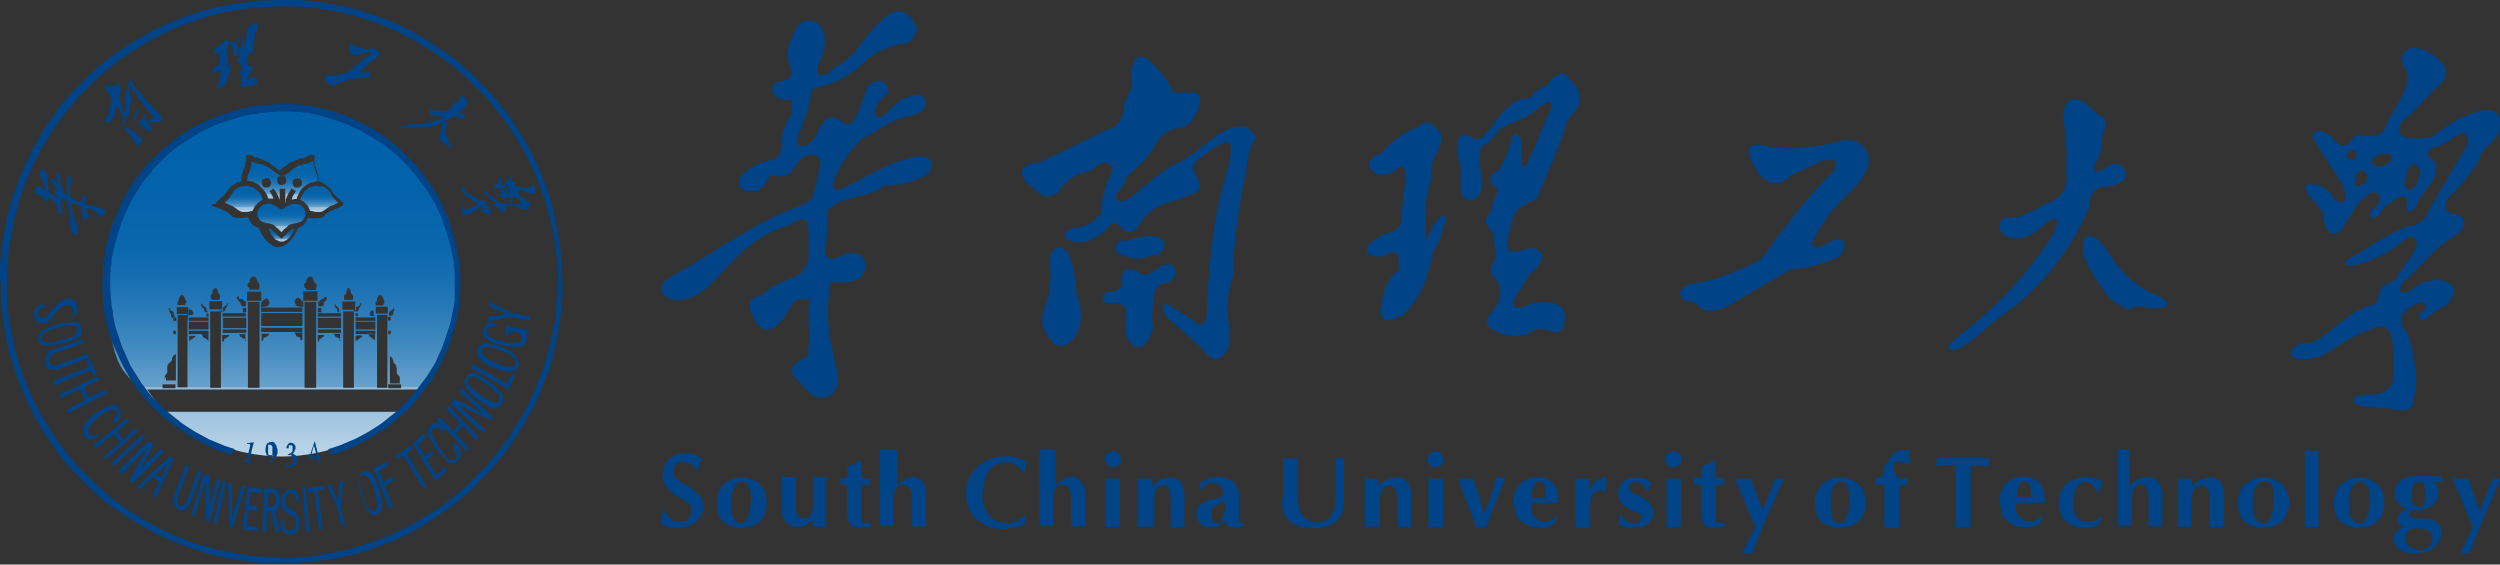 <?xml version="1.0" encoding="UTF-8"?>
<svg id="_图层_1" xmlns="http://www.w3.org/2000/svg" xmlns:xlink="http://www.w3.org/1999/xlink" version="1.1" viewBox="0 0 582.8 131.6">
  <rect x="0" y="0" width="582.8" height="131.6" fill="#333333" stroke="none"/>
  <!-- Generator: Adobe Illustrator 29.6.1, SVG Export Plug-In . SVG Version: 2.1.1 Build 9)  -->
  <defs>
    <style>
      .st0 {
        fill: url(#linear-gradient2);
      }

      .st1 {
        fill: url(#linear-gradient1);
      }

      .st2 {
        fill: url(#linear-gradient3);
      }

      .st3 {
        fill: url(#linear-gradient5);
      }

      .st4 {
        fill: url(#linear-gradient4);
      }

      .st5 {
        fill: url(#linear-gradient);
      }

      .st6 {
        fill: #004386;
        fill-rule: evenodd;
      }
    </style>
    <linearGradient id="linear-gradient" x1="74.4" y1="316.6" x2="74.4" y2="322.7" gradientTransform="translate(0 366) scale(1 -1)" gradientUnits="userSpaceOnUse">
      <stop offset="0" stop-color="#fff"/>
      <stop offset="0" stop-color="#ecf3f8"/>
      <stop offset="0" stop-color="#bbd5e8"/>
      <stop offset=".2" stop-color="#8eb9d9"/>
      <stop offset=".2" stop-color="#68a1cc"/>
      <stop offset=".3" stop-color="#478dc1"/>
      <stop offset=".4" stop-color="#2d7db9"/>
      <stop offset=".5" stop-color="#1970b2"/>
      <stop offset=".6" stop-color="#0a67ad"/>
      <stop offset=".8" stop-color="#0262aa"/>
      <stop offset="1" stop-color="#0061aa"/>
    </linearGradient>
    <linearGradient id="linear-gradient1" x1="65.6" y1="311.9" x2="65.6" y2="318.5" gradientTransform="translate(0 366) scale(1 -1)" gradientUnits="userSpaceOnUse">
      <stop offset="0" stop-color="#fff"/>
      <stop offset="0" stop-color="#ecf3f8"/>
      <stop offset="0" stop-color="#bbd5e8"/>
      <stop offset=".2" stop-color="#8eb9d9"/>
      <stop offset=".2" stop-color="#68a1cc"/>
      <stop offset=".3" stop-color="#478dc1"/>
      <stop offset=".4" stop-color="#2d7db9"/>
      <stop offset=".5" stop-color="#1970b2"/>
      <stop offset=".6" stop-color="#0a67ad"/>
      <stop offset=".8" stop-color="#0262aa"/>
      <stop offset="1" stop-color="#0061aa"/>
    </linearGradient>
    <linearGradient id="linear-gradient2" x1="65.6" y1="309.7" x2="65.6" y2="312.7" gradientTransform="translate(0 366) scale(1 -1)" gradientUnits="userSpaceOnUse">
      <stop offset="0" stop-color="#fff"/>
      <stop offset="0" stop-color="#ecf3f8"/>
      <stop offset="0" stop-color="#bbd5e8"/>
      <stop offset=".2" stop-color="#8eb9d9"/>
      <stop offset=".2" stop-color="#68a1cc"/>
      <stop offset=".3" stop-color="#478dc1"/>
      <stop offset=".4" stop-color="#2d7db9"/>
      <stop offset=".5" stop-color="#1970b2"/>
      <stop offset=".6" stop-color="#0a67ad"/>
      <stop offset=".8" stop-color="#0262aa"/>
      <stop offset="1" stop-color="#0061aa"/>
    </linearGradient>
    <linearGradient id="linear-gradient3" x1="56.8" y1="316.6" x2="56.8" y2="322.7" gradientTransform="translate(0 366) scale(1 -1)" gradientUnits="userSpaceOnUse">
      <stop offset="0" stop-color="#fff"/>
      <stop offset="0" stop-color="#ecf3f8"/>
      <stop offset="0" stop-color="#bbd5e8"/>
      <stop offset=".2" stop-color="#8eb9d9"/>
      <stop offset=".2" stop-color="#68a1cc"/>
      <stop offset=".3" stop-color="#478dc1"/>
      <stop offset=".4" stop-color="#2d7db9"/>
      <stop offset=".5" stop-color="#1970b2"/>
      <stop offset=".6" stop-color="#0a67ad"/>
      <stop offset=".8" stop-color="#0262aa"/>
      <stop offset="1" stop-color="#0061aa"/>
    </linearGradient>
    <linearGradient id="linear-gradient4" x1="65.7" y1="318.9" x2="65.7" y2="328.6" gradientTransform="translate(0 366) scale(1 -1)" gradientUnits="userSpaceOnUse">
      <stop offset="0" stop-color="#fff"/>
      <stop offset="0" stop-color="#ecf3f8"/>
      <stop offset="0" stop-color="#bbd5e8"/>
      <stop offset=".2" stop-color="#8eb9d9"/>
      <stop offset=".2" stop-color="#68a1cc"/>
      <stop offset=".3" stop-color="#478dc1"/>
      <stop offset=".4" stop-color="#2d7db9"/>
      <stop offset=".5" stop-color="#1970b2"/>
      <stop offset=".6" stop-color="#0a67ad"/>
      <stop offset=".8" stop-color="#0262aa"/>
      <stop offset="1" stop-color="#0061aa"/>
    </linearGradient>
    <linearGradient id="linear-gradient5" x1="65.8" y1="259.6" x2="65.8" y2="340.7" gradientTransform="translate(0 366) scale(1 -1)" gradientUnits="userSpaceOnUse">
      <stop offset="0" stop-color="#fff"/>
      <stop offset="0" stop-color="#ecf3f8"/>
      <stop offset="0" stop-color="#bbd5e8"/>
      <stop offset=".2" stop-color="#8eb9d9"/>
      <stop offset=".2" stop-color="#68a1cc"/>
      <stop offset=".3" stop-color="#478dc1"/>
      <stop offset=".4" stop-color="#2d7db9"/>
      <stop offset=".5" stop-color="#1970b2"/>
      <stop offset=".6" stop-color="#0a67ad"/>
      <stop offset=".8" stop-color="#0262aa"/>
      <stop offset="1" stop-color="#0061aa"/>
    </linearGradient>
  </defs>
  <g id="_彩色横向">
    <g>
      <g>
        <polygon class="st5" points="72.8 43.5 72.5 43.6 72.2 43.7 71.9 43.9 71.6 44.1 71.3 44.4 71 44.6 70.8 44.9 70.6 45.3 70.4 45.6 70.1 46.2 70 46.5 69.9 46.5 70.2 46.7 70.4 46.8 70.7 46.9 70.8 47.1 71.2 47.4 71.5 47.7 71.7 47.9 71.9 48.3 72.1 48.7 72.3 49.1 72.4 49.2 72.5 49.2 72.8 49.2 73.1 49.3 73.5 49.4 73.9 49.4 74.4 49.4 74.7 49.4 75.1 49.3 75.3 49.2 75.9 48.8 76.6 48.3 76.9 48.1 77.3 47.9 77.7 47.8 78.1 47.6 78.7 47.3 78.9 47.3 78.7 47.1 78.4 46.8 77.9 46.3 77.5 45.9 77.3 45.5 77.1 45 76.9 44.8 76.8 44.7 76.7 44.4 76.5 44.2 76.3 44.1 76 43.9 75.8 43.8 75.6 43.6 75.3 43.5 74.9 43.4 74.5 43.4 74.1 43.4 73.6 43.3 73.2 43.4 72.8 43.5"/>
        <polygon class="st1" points="71.1 49.3 71 49 70.9 48.8 70.8 48.6 70.7 48.4 70.5 48.2 70.3 48.1 70.2 47.9 70 47.8 69.8 47.7 69.6 47.7 69.4 47.6 69 47.5 68.6 47.5 68.2 47.5 67.9 47.6 67.5 47.8 67.2 47.9 66.5 48.3 66 48.7 65.9 48.7 65.8 48.8 65.7 48.8 65.6 48.8 65.6 48.8 65.4 48.8 65.3 48.7 65.2 48.7 64.7 48.3 64.1 47.9 63.7 47.8 63.4 47.6 63 47.5 62.7 47.5 62.2 47.5 61.8 47.6 61.6 47.7 61.4 47.7 61.2 47.8 61.1 47.9 60.9 48.1 60.7 48.2 60.6 48.4 60.4 48.6 60.3 48.8 60.2 49 60.1 49.3 60 49.5 60 49.8 60 50.2 60.1 50.5 60.3 50.8 60.5 51.2 60.8 51.5 61 51.6 61.1 51.7 61.3 51.8 61.5 51.8 62.2 52 62.8 52.1 63.2 52.2 63.5 52.3 63.7 52.4 63.9 52.5 64.4 53 64.9 53.4 65.3 53.8 65.6 54.1 65.9 53.8 66.3 53.4 66.8 53 67.3 52.5 67.5 52.4 67.8 52.3 68.1 52.2 68.4 52.1 69.1 52 69.7 51.8 69.9 51.8 70.1 51.7 70.3 51.6 70.4 51.5 70.7 51.2 70.9 50.8 71.1 50.5 71.2 50.2 71.2 49.8 71.2 49.5 71.1 49.3"/>
        <polygon class="st0" points="68 53.5 67.6 53.8 67.2 54.1 66.6 54.7 66.1 55.2 65.8 55.5 65.6 55.6 65.4 55.5 65.1 55.2 64.6 54.7 64 54.1 63.6 53.8 63.3 53.5 63 53.4 62.7 53.3 62.7 53.6 63 54.1 63.1 54.5 63.4 54.9 63.7 55.2 64 55.6 64.3 55.9 64.8 56.1 65 56.2 65.2 56.3 65.4 56.3 65.6 56.3 65.8 56.3 66.1 56.3 66.3 56.2 66.5 56.1 66.9 55.9 67.2 55.6 67.6 55.2 67.8 54.9 68.1 54.5 68.3 54.1 68.5 53.6 68.6 53.3 68.2 53.4 68 53.5"/>
        <polygon class="st2" points="53.2 47.6 53.6 47.8 53.9 47.9 54.3 48.1 54.6 48.3 55.3 48.8 55.9 49.2 56.2 49.3 56.5 49.4 56.9 49.4 57.3 49.4 57.8 49.4 58.2 49.3 58.5 49.2 58.7 49.2 58.8 49.2 58.9 49.1 59.1 48.7 59.3 48.3 59.5 47.9 59.8 47.7 60 47.4 60.4 47.1 60.6 46.9 60.8 46.8 61 46.7 61.3 46.5 61.2 46.5 61.1 46.2 60.9 45.6 60.7 45.3 60.5 44.9 60.2 44.6 59.9 44.4 59.6 44.1 59.3 43.9 59 43.7 58.7 43.6 58.4 43.5 58 43.4 57.6 43.3 57.2 43.4 56.7 43.4 56.3 43.4 56 43.5 55.7 43.6 55.4 43.8 55.2 43.9 55 44.1 54.8 44.2 54.6 44.4 54.4 44.7 54.3 44.8 54.2 45 53.9 45.5 53.7 45.9 53.3 46.3 52.9 46.8 52.5 47.1 52.3 47.3 52.6 47.3 53.2 47.6"/>
        <path class="st4" d="M58.6,42.3h.4c0,.1.4.3.4.3l.5.2.4.3.3.3.3.3.3.3.3.3.2.3.2.3.3.5.2.4v.3c.1,0,.2.2.2.2h.5s.3,0,.3,0h.3c0,0,0,0,0,0v-.2c0,0-.2-.4-.2-.4l-.2-.4-.2-.4-.3-.3,1-.7v.2c.1,0,.4.4.4.4l.3.5.3.6.2.5.2.5v.3s0,.2,0,.2h0c0,0,0,.1,0,.1v-3.2h1.3v3.2h0s.1-.1.1-.1v-.2s0-.3,0-.3l.2-.5.2-.5.3-.6.3-.5.3-.4v-.2c.1,0,1.1.7,1.1.7l-.2.3-.3.4-.2.4-.2.4v.2c0,0-.1.2-.1.2h.3c0,0,.3-.1.3-.1h.3s.3,0,.3,0v-.2c0,0,.1-.3.1-.3l.2-.4.2-.5.2-.3.2-.3.2-.3.3-.3.3-.3.4-.3.4-.3.5-.2.4-.2h.5c0-.1.5-.2.5-.2h.4v-1.2c0,0-.2-.5-.2-.5l-.2-.6-.2-.3v-.4c-.1,0-.2-.4-.2-.4v-.3s-.2-.7-.2-.7v-.4h-.1l-.3.2-.4.2-.7.2-.8.2-.7.2h-.3c0,.1-.3.2-.3.2l-.3.2-.3.2-.5.3-.5.4-.4.4-.5.3-.3.2-.2.2h-.3c0,.1-.3.2-.3.2h-.3c0,0-.3-.2-.3-.2l-.3-.2-.2-.2-.5-.3-.5-.4-.5-.4-.5-.3-.3-.2-.3-.2h-.3c0-.1-.3-.2-.3-.2l-.7-.2-.8-.2-.7-.2-.4-.2-.3-.2h0v.4c0,0-.1.7-.1.7v.3s-.1.4-.1.4l-.2.4v.3c-.1,0-.3.6-.3.6l-.2.5v.5c0,0-.1.6-.1.6h0s.5,0,.5,0h.5c0,0,0,0,0,0ZM68.2,42.6v-.4c0,0,.1-.2.1-.2l.2-.2h.2c0-.1.2-.2.2-.2h.2s.2,0,.2,0h.2s.2,0,.2,0h.2c0,.1.2.2.2.2l.2.2v.2c0,0,.1.2.1.2v.2s0,.2,0,.2v.2c0,0-.1.2-.1.2l-.2.2-.2.2h-.2c0,0-.2.1-.2.1h-.6c0,0-.2-.1-.2-.1l-.2-.2-.2-.2v-.2c0,0-.1-.2-.1-.2v-.2ZM64.6,42v-.4c0,0,.1-.2.1-.2l.2-.2h.2c0-.1.2-.2.2-.2h.2s.2,0,.2,0h.2s.2,0,.2,0h.2c0,.1.2.2.2.2v.2c.1,0,.2.2.2.2v.2s0,.2,0,.2v.2s0,.2,0,.2v.2c-.1,0-.2.2-.2.2l-.2.2h-.2c0,0-.2.1-.2.1h-.2s-.2,0-.2,0h-.2c0,0-.2-.1-.2-.1l-.2-.2-.2-.2v-.2c0,0-.1-.2-.1-.2v-.2ZM61,42.6v-.4c0,0,.2-.2.2-.2v-.2c.1,0,.3-.1.3-.1h.2c0-.1.2-.2.2-.2h.2s.2,0,.2,0h.2s.2.2.2.2h.2c0,.1.1.3.1.3v.2c.1,0,.2.2.2.2v.2s0,.2,0,.2v.2s-.2.2-.2.2v.2c-.1,0-.3.2-.3.2h-.2c0,0-.2.1-.2.1h-.6c0,0-.2-.1-.2-.1l-.2-.2v-.2c-.1,0-.2-.2-.2-.2v-.2c0,0,0-.2,0-.2Z"/>
        <path class="st3" d="M65.8,25.3c-22.4,0-40.6,18.2-40.6,40.6s4.4,20.9,11.5,28.2l-2.4-3.3h63.4l-5.1,5.2h-54c7.2,6.5,16.7,10.4,27.1,10.4,22.4,0,40.6-18.2,40.6-40.6s-18.2-40.6-40.6-40.6ZM92.3,85.2v.3c.1,0,.2.3.2.3v.3s0,.7,0,.7v.2c0,0,0,.1,0,.1l.2.2.3.3.2.3v.2s0,.2,0,.2v.5s0,.3,0,.3v.2s0,.1,0,.1h0c0,0-2.3,0-2.3,0v-6.3h.1c0,0,.2.2.2.2h.2c0,.1.1.3.1.3v.2c.1,0,.2.2.2.2v.4c.1,0,.1.2.1.2l.2.2.2.2.2.2.2.2.2.2h0ZM90.5,73.4h.2v-.4s.1-.3.1-.3h0c0-.1.1-.2.1-.2h.2c0-.1.2-.2.2-.2l.3-.2.2-.2v-.2s0-.1,0-.1h0s.1,0,.1,0h0s0,0,0,0h0s0,.2,0,.2v.3h0c0,.1,0,.2,0,.2h0c0,.1-.1.2-.1.2h0c0,.1-.1.3-.1.3v.2c0,0-.1.3-.1.3v.2c-.1,0-.2,0-.2,0h-.1c0,0-.1.1-.1.1h-.6v-.4h0ZM87.8,70.4h0c0-.1,0-.2,0-.2h0c0-.1,0-.2,0-.2h.1c0,0,0-.2,0-.2v-.3c0,0,.2-.3.2-.3h0c0-.1.1-.3.1-.3h.2c0,0,.1-.1.1-.1h.3s.2.1.2.1v.2c.1,0,.2.1.2.1l.2.3v.3c0,0,.1.2.1.2h0c0,0,.1.1.1.1h0c0,.1,0,.2,0,.2h0v.4s-.2.1-.2.1h0c0,0,0,.1,0,.1h0s0,0,0,0h0c0,0,0,.1,0,.1h0c0,.1,0,.2,0,.2h-1.8v-.2h0c0,0,0-.1,0-.1h0s0,0,0,0h0c0,0,0-.1,0-.1h-.1c0-.1,0-.3,0-.3h0c0-.1,0-.1,0-.1ZM80.9,67.4h0c0-.1.1-.2.1-.2h.1s.1,0,.1,0h0s.2,0,.2,0h0c0,0,.1.1.1.1h0c0,.1.2.4.2.4v.2c0,0,.1.3.1.3v.2h.1c0,.1.2.2.2.2v.2c.1,0,.2.2.2.2v.2s0,.2,0,.2h0c0,.1,0,.3,0,.3h-.1c0,.1,0,.2,0,.2h0s0,0,0,0h-.9s-1,0-1,0h0s0,0,0,0h0c0,0-.1-.2-.1-.2h0c0-.1,0-.3,0-.3v-.3c0,0,.1-.2.1-.2v-.2c.1,0,.2-.1.2-.1h.2v-.6c0,0,.1-.2.1-.2l.2-.2h0c0-.1,0-.1,0-.1ZM50.4,47.5h0c0-.1,0-.2,0-.2h0c0-.1.1-.2.1-.2l.2-.2.4-.4.6-.5.3-.3.3-.3.3-.3.2-.3.2-.4.3-.3.2-.3.3-.3.4-.3.5-.3.4-.3.4-.2h.4c0-.1.4-.2.4-.2v-.3s0-.4,0-.4v-.5s.1-.3.1-.3l.3-.9.3-.9.2-.4v-.5c.1,0,.2-.6.2-.6v-.6s0-.2,0-.2v-.2s0-.1,0-.1h0c0,0,0-.1,0-.1h0s.2-.1.2-.1h.3c0,0,.4,0,.4,0h.1c0,0,.3.2.3.2l.4.2.4.2h.4c0,.1.4.2.4.2l.6.2.5.2.4.2.5.2.4.2.4.3.4.3.8.6.9.7h0l.8-.7.8-.6.4-.3.4-.3.5-.2.5-.2.4-.2.6-.2.6-.2h.5c0,0,.4-.2.4-.2l.4-.2.4-.2.3-.2h.2c0,0,.4,0,.4,0h.3c0,0,.2.1.2.1h0s0,.1,0,.1h0c0,0,0,.2,0,.2v1s.1.6.1.6v.5c.1,0,.2.4.2.4l.3.9.3.9v.3s0,.5,0,.5v.7h.4c0,0,.4.2.4.2l.3.2.5.3.4.3.4.3.3.3.3.3.2.3.2.4.2.3.3.3.3.3.3.3.6.5.4.4.2.2h.1c0,.1,0,.2,0,.2h0v.3h0c0,.1,0,.2,0,.2h-.1c0,.1-.2.2-.2.2h-.2c0,.1-.3.2-.3.2l-.7.3-.7.3-.7.3-.6.3-.5.4-.4.4-.2.2-.2.2h-.2c0,0-.2.1-.2.1h-.3s-.4.1-.4.1h-.4c0,0-.5,0-.5,0h-.5c0,0-.5-.1-.5-.1h-.3c0,0-.1-.1-.1-.1h0c0,0,0,0,0,0h0c0,0-.2.5-.2.5l-.2.4-.2.4-.3.3-.3.3-.3.2-.4.2-.4.2-.2.4-.2.4-.2.4-.2.4-.3.4-.3.4-.3.4-.3.3-.3.3-.3.2-.3.2-.3.2-.3.2h-.3c0,.1-.4.2-.4.2h-.4s-.4,0-.4,0h-.3c0,0-.4-.2-.4-.2l-.3-.2-.3-.2-.3-.2-.3-.2-.3-.3-.3-.3-.3-.4-.3-.4-.3-.4-.2-.4-.2-.4-.2-.4-.2-.4h0l-.4-.2-.4-.2-.4-.2-.3-.3-.3-.3-.2-.4-.2-.4-.2-.5h0c0,0-.2,0-.2,0h-.3c0,0-.5.1-.5.1h-.5c0,0-.5,0-.5,0h-.5c0,0-.4-.1-.4-.1h-.3s-.2-.1-.2-.1h-.2c0,0-.2-.2-.2-.2l-.2-.2-.5-.4-.5-.4-.6-.3-.7-.3-.7-.3-.7-.3h-.3c0,0-.2-.2-.2-.2h-.2c0-.1-.1-.2-.1-.2h0c0-.1,0-.2,0-.2h0c0,0,0,0,0,0ZM74.2,71.4v-1.1h.3c0-.1.2-.3.2-.3l.2-.2h.2c0-.1.3-.2.3-.2h.1s.1-.1.1-.1h0c0,0,0-.1,0-.1h0c0-.1,0-.2,0-.2h0s0,0,0,0h0s.2,0,.2,0h.2c0,0,.1.2.1.2h.1v.4s-.2.2-.2.2l-.2.2-.2.2h-.1c0,.1,0,.3,0,.3v.3c-.1,0-.2.2-.2.2v.2c-.1,0-.3,0-.3,0h-.2s-.7,0-.7,0h0ZM74.9,71.8v1h-.8v-1h.8ZM71,67.1v-.2c0,0-.1-.2-.1-.2v-.3s.1-.2.1-.2v-.2c.1,0,.2-.1.2-.1h.2v-.7c0,0,.2-.3.2-.3l.2-.2h.1c0-.1.1-.2.1-.2h.1s.2,0,.2,0h.3s.1,0,.1,0h.1c0,.1,0,.2,0,.2l.2.2v.3c.1,0,.2.4.2.4v.2h.2c0,.1.2.2.2.2v.2c.1,0,.2.2.2.2v.2s0,.2,0,.2v.2s-.1.2-.1.2v.2c0,0,0,.2,0,.2h0s0,0,0,0h-2.3s0,0,0,0v-.4h0ZM62.8,70.4h0c0,.1,0,.2,0,.2v.2s-.1.2-.1.2h-.1c0,.1-.1.3-.1.3h-.2c0,.1-.4.2-.4.2h-.4c0,0-.4.1-.4.1h-.2v-1h0s.1-.2.1-.2l.3-.3.3-.3h.2c0-.1.2-.2.2-.2h.2s.2.1.2.1l.2.3.2.4h0s0,0,0,0ZM57.9,67.1v-.2c-.1,0-.2-.2-.2-.2v-.3c0,0,.1-.2.1-.2v-.2c0,0,.2-.1.2-.1h.2v-.7c.1,0,.2-.3.2-.3l.2-.2h0c0-.1.1-.2.1-.2h.2s.1,0,.1,0h.3s.1,0,.1,0h.1c0,.1.1.2.1.2l.2.2v.3c.1,0,.2.4.2.4v.2s.2.1.2.1h.1c0,.1.1.3.1.3v.2c0,0,.1.2.1.2v.3s-.1.2-.1.2v.2c0,0,0,.2,0,.2h0s-2.3,0-2.3,0h0v-.5h0ZM51.9,73.8v-.8h5.4v.8h-5.4ZM57.4,74.1v2.4h-5.4v-2.4h5.4ZM55.8,69.6h0c0,0,.1.1.1.1h.2s.3,0,.3,0h.2c0,.1.2.3.2.3l.2.2h.2c0,.1.1.1.1.1v1.1h-.8s-.2-.1-.2-.1v-.2c-.1,0-.2-.2-.2-.2v-.3c-.1,0-.2-.2-.2-.2h-.1c0-.1-.2-.3-.2-.3l-.2-.2v-.2c-.1,0-.2-.2-.2-.2h0c0,0,0-.1,0-.1h0c0-.1.2-.3.2-.3h.1c0,0,.2,0,.2,0h0s0,0,0,0h0s0,0,0,0h0c0,.1,0,.2,0,.2h0ZM56.6,72.8v-1h.8v1h-.8ZM49,69.2v-.2s.2-.2.2-.2v-.2c0,0,.2-.1.2-.1h.1v-.6c0,0,.2-.2.2-.2v-.3c.1,0,.2-.1.2-.1h.1c0,0,.1-.1.1-.1h.2s0,0,0,0h.1s.1,0,.1,0h0c0,.1.1.2.1.2v.2c.1,0,.2.2.2.2v.3c0,0,.1.2.1.2h.1c0,0,.1.2.1.2v.2c.1,0,.2.2.2.2v.2c0,0,0,.2,0,.2v.2s-.1.1-.1.1v.2c-.1,0-.1.1-.1.1h0s-1,0-1,0h-.8s0,0,0,0h0s0,0,0,0h0s0-.2,0-.2h-.1c0-.1,0-.3,0-.3h0c0-.1,0-.3,0-.3h0ZM44.3,72.2h.4s.2.2.2.2h0v.3h.1c0,0,.1.1.1.1h0c0,0,0,.1,0,.1v.2h0c0,0,0,.1,0,.1h-.1c0,.1-.2.2-.2.2h-.2c0,0-.2.1-.2.1h-.2s-.3,0-.3,0h-.2v-.3h.3s0-1.1,0-1.1h.1s0,0,0,0ZM41.5,70.4h0c0-.1,0-.2,0-.2h0c0-.1.1-.2.1-.2h.1v-.5c.1,0,.2-.3.2-.3h0c0-.1.2-.3.2-.3h.1c0,0,.1-.1.1-.1h.3s.2.1.2.1v.2c.1,0,.2.1.2.1v.3c.1,0,.2.3.2.3v.2s.2,0,.2,0h0c0,0,0,.2,0,.2h0v.4s-.2.1-.2.1h0c0,0,0,.1,0,.1h0c0,0,0,.1,0,.1h0v.2h0s-1.8,0-1.8,0h0s0-.2,0-.2h0c0,0,0-.1,0-.1h0c0,0,0-.1,0-.1h0c0,0,0-.2,0-.2v-.2c0,0,0-.1,0-.1ZM39.3,72.1v-.3c0,0,.1,0,.1,0h0s0,0,0,0h.2s0,0,0,0h0c0,.1,0,.3,0,.3l.2.2.3.2h.1c0,0,.2.2.2.2h.1c0,.1,0,.2,0,.2v.3c0,0,.1.3.1.3v.2h.2v.4h-.7s0-.1,0-.1h-.1c0,0-.1-.3-.1-.3v-.3c0,0-.1-.2-.1-.2v-.2c-.1,0-.2-.1-.2-.1h0c0,0-.1-.2-.1-.2h0c0-.1,0-.2,0-.2v-.2h0ZM38.4,88.4v-.7c0,0,.2-.3.2-.3l.2-.3.2-.2h0c0-.1,0-.3,0-.3v-.7c-.1,0,0-.3,0-.3v-.3c0,0,.1-.3.1-.3l.2-.2.2-.2.2-.2.2-.2.2-.2v-.6c.1,0,.2-.2.2-.2v-.2c.1,0,.2-.2.2-.2h.2c0-.1.3-.3.3-.3h0c0,0,0,6.2,0,6.2h-2.3s0,0,0,0h0c0-.1,0-.3,0-.3v-.3s0-.3,0-.3h0ZM40.9,90.5h-3v-.9h3v.9ZM41,77.9h-.6v-.8h.6v.8ZM41.1,74.8h-.7v-.8h.7v.8ZM43.7,74.3h0v16h-2.3v-16.9h2.4s0,.9,0,.9ZM43.9,73.2h-2.7s0-.1,0-.1v-1.4h0c0,0,0-.1,0-.1h2.7s0,.1,0,.1v1.4h0c0,0,0,.1,0,.1ZM45.5,78.1h0c0,.1,0,.3,0,.3v.2c-.1,0-.2.1-.2.1h-.2c0,.1-.3.3-.3.3l-.3.2-.3.3v.2c-.1,0-.1-1.4-.1-1.4h1.5s0,0,0,0ZM48.6,79.5l-.2-.2-.2-.2-.3-.2-.3-.2h-.2c0-.1-.1-.2-.1-.2v-.2c-.1,0-.2-.2-.2-.2h0v-.2h1.5v1.4h0ZM48.6,77.9h-4.6v-.8h4.6v.8ZM48.6,76.8h-4.6v-1.8h4.6v1.8ZM48.6,74.8h-4.6v-.8h4.6v.8ZM48.6,73.8h-.5v-.7h.5v.7ZM48.6,72.8h-.4s-.2,0-.2,0h-.1s-.1-.1-.1-.1h0c0,0-.2-.3-.2-.3v-.3c0,0-.4-.4-.4-.4l-.3-.5h0c0-.1,0-.2,0-.2h0c0-.1,0-.2,0-.2h.1s0,0,0,0h.1s.1,0,.1,0h0s0,0,0,0h0v.3l.4.3.5.4v.3c0,0,.1.3.1.3v.2h.2s0,.3,0,.3ZM51.5,90.4h-2.5v-17.8h2.5v17.8ZM51.8,70.3v1.8h0s0,0,0,0h0s-3,0-3,0h0s0,0,0,0h0v-1.9h0c0,0,0,0,0,0h0s3,0,3,0h0s0,0,0,0h0c0,.1,0,0,0,0ZM51.9,72.5h.1v-.2s0-.3,0-.3v-.3c0,0,.5-.4.5-.4l.4-.3v-.2s0-.1,0-.1h0s0,0,0,0h.1s.1,0,.1,0h0s0,.1,0,.1h0c0,.1,0,.2,0,.2h0c0,.1-.3.6-.3.6l-.3.4v.3c0,0-.2.2-.2.2h0c0,0-.1.1-.1.1h-.2s-.2,0-.2,0h-.4v-.4h0ZM53.5,78.1h0c0,.1-.2.3-.2.3l-.2.2h-.2c0,.1-.2.3-.2.3h-.2c0,0-.2.1-.2.1h0c0,.1-.1.4-.1.4v.2c0,0-.2,0-.2,0h-.2v-1.5h1.6s0,.1,0,.1h0ZM57.4,79.5h-.3c0,0,0-.2,0-.2v-.3c0,0-.2-.1-.2-.1h-.2c0,0-.2-.1-.2-.1l-.2-.2h-.2c0-.1-.2-.3-.2-.3v-.2c-.1,0-.2-.1-.2-.1h0c0,0,0-.1,0-.1h1.5v1.5s0,0,0,0h0ZM57.4,77.6h-5.5v-.8h5.5v.8ZM60.5,90.4h-2.7v-20h2.7v20ZM60.9,70.1h0s-3.3,0-3.3,0h0s0,0,0,0h0v-2.1h0s0,0,0,0h0s3.3,0,3.3,0h0s0,0,0,0h0v2.1h0c0,0,0,0,0,0ZM62.8,77.8l-.2.3-.2.2-.2.2h-.2c0,.1-.2.2-.2.2h-.3c0,0-.1.1-.1.1h0v.2h0c0,.1,0,.2,0,.2h0c0,.1-.1.2-.1.2h-.2c0,.1-.1.1-.1.1v-1.7h1.8s0,.1,0,.1h0ZM70.4,79.3h-.3c0-.1-.1-.2-.1-.2h0c0-.1,0-.2,0-.2h0v-.2h0c0,0-.1-.1-.1-.1h-.3c0,0-.2-.1-.2-.1h-.2c0-.1-.2-.3-.2-.3v-.2c-.1,0-.3-.3-.3-.3v-.2c0,0,1.8,0,1.8,0v1.7h0ZM70.5,77.4h-9.6v-1h9.6v1ZM70.5,76h-9.6v-3h9.6v3ZM70.5,72.7h-9.6v-1h9.6v1ZM70.5,71.5h-.5s-.4-.1-.4-.1h-.4c0-.1-.2-.2-.2-.2v-.2c-.1,0-.2-.1-.2-.1v-.2c0,0-.1-.2-.1-.2v-.3l.2-.4.2-.3h.2c0,0,.2-.1.2-.1h.2s.2.2.2.2l.3.3.3.3.2.2h0v1.1h0ZM73.7,90.4h-2.7v-20h2.7v20ZM74,70.1h0s-3.3,0-3.3,0h0s0,0,0,0h0c0,0,0-.1,0-.1v-2h0c0,0,0-.1,0-.1h0s3.3,0,3.3,0h0s0,0,0,0h0v2.1h0c0,0,0,0,0,0ZM75.7,78.1h-.1c0,.1-.1.3-.1.3l-.2.2h-.2c0,.1-.2.3-.2.3h-.2c0,0-.2.1-.2.1h0c0,.1-.1.4-.1.4v.2c0,0-.2,0-.2,0h-.1v-1.5h1.6c0,.1,0,0,0,0ZM79.5,79.4h0s-.1,0-.1,0h-.2c0,0,0-.2,0-.2v-.3c-.1,0-.2-.1-.2-.1h-.2c0,0-.2-.1-.2-.1l-.2-.2h-.2c0-.1-.2-.3-.2-.3v-.2c-.1,0-.2-.1-.2-.1h0c0,0,0-.1,0-.1h1.5v1.5h0ZM79.5,77.6h-5.4v-.8h5.4v.8ZM79.5,76.5h-5.4v-2.4h5.4v2.4ZM79.5,73.8h-5.4v-.8h5.4v.8ZM79.6,72.8h-.4s-.2,0-.2,0h-.2s0-.1,0-.1h-.1c0,0-.1-.3-.1-.3v-.3c0,0-.4-.4-.4-.4l-.2-.5h0c0-.1,0-.2,0-.2h0c0-.1,0-.2,0-.2h.1s0,0,0,0h.1s0,0,0,0h0s0,.2,0,.2v.2s.4.3.4.3l.4.4v.3c.1,0,.1.3.1.3v.2h.2v.3h0ZM82.5,90.4h-2.5v-17.8h2.5v17.8ZM82.8,72.2h0s-3,0-3,0h0s0,0,0,0h0v-1.9h0c0,0,0,0,0,0h0s3,0,3,0h0s0,0,0,0h0v1.9h0s0,0,0,0ZM83,72.5v-.2s0-.3,0-.3v-.3c0,0,.6-.4.6-.4l.4-.3v-.2s-.1-.1-.1-.1h.1s0,0,0,0h.1s0,0,0,0h.1s0,.1,0,.1h0c0,.1,0,.2,0,.2h0c0,.1-.3.6-.3.6l-.3.4v.3c0,0-.2.2-.2.2h-.1c0,0-.1.1-.1.1h-.1s-.2,0-.2,0h-.4s0-.4,0-.4h.2ZM83.4,73v.7h-.5v-.7h.5ZM84.4,78.1h0c0,.1,0,.3,0,.3v.2c-.1,0-.3.1-.3.1h-.1c0,.1-.3.3-.3.3l-.3.2-.3.2-.2.2v-1.4h1.5,0s0,0,0,0ZM87.4,79.5v-.2c-.1,0-.4-.3-.4-.3l-.3-.2-.3-.2h-.1c0-.1-.2-.2-.2-.2v-.2c-.1,0-.2-.2-.2-.2h0c0-.1,0-.2,0-.2h1.5v1.4s0,0,0,0ZM87.5,77.9h-4.6v-.8h4.6v.8ZM87.5,76.8h-4.6v-1.8h4.6v1.8ZM87.5,74.8h-4.6v-.8h4.6v.8ZM87.5,73.7h-.2s-.3,0-.3,0h-.2s-.2-.1-.2-.1h-.2c0,0-.2-.2-.2-.2h0c0-.1,0-.2,0-.2h0v-.2h0c0,0,0-.1,0-.1h.1c0,0,.1-.1.1-.1v-.2h0c0-.1.2-.2.2-.2h.1s.3,0,.3,0h.1v1.1h.2v.3h0ZM90.2,90.4h-2.3v-16h0v-1h2.4s0,17,0,17ZM90.4,73h0c0,0-.1.1-.1.1h-2.7s0-.1,0-.1v-1.4h0c0,0,.1-.1.1-.1h2.7s0,.1,0,.1v1.4ZM90.4,73.9h.7v.8h-.7v-.8ZM90.5,77.1h.6v.8h-.6v-.8ZM93.5,90.5h-3v-.9h3v.9Z"/>
      </g>
      <path class="st6" d="M65.8,0h1.7s1.7,0,1.7,0h1.7c0,.1,1.7.3,1.7.3l1.6.2,1.6.2,1.6.3,1.6.3,1.6.3,1.6.4,1.6.4,1.5.5,1.5.5,1.5.5,1.5.6,1.5.6,1.5.6,1.4.7,1.4.7,1.4.8,1.4.8,1.3.8,1.3.8,1.3.9,1.3.9,1.3.9,1.2.9,1.2,1,1.2,1,1.2,1.1,1.1,1.1,1.1,1.1,1.1,1.1,1.1,1.1,1,1.2,1,1.2,1,1.2,1,1.3.9,1.3.9,1.3.9,1.4.8,1.3.8,1.4.8,1.4.8,1.4.7,1.5.7,1.4.6,1.5.6,1.5.6,1.5.5,1.5.5,1.5.4,1.5.4,1.6.4,1.6.3,1.6.3,1.6.3,1.6.2,1.6.2,1.6v1.7c.1,0,.3,1.7.3,1.7v1.7c0,0,.1,1.7.1,1.7h0s0,1.7,0,1.7v1.7c0,0-.2,1.7-.2,1.7v1.7c-.1,0-.3,1.6-.3,1.6l-.2,1.6-.3,1.6-.3,1.6-.3,1.6-.4,1.6-.4,1.6-.4,1.5-.5,1.5-.6,1.5-.6,1.5-.6,1.5-.6,1.5-.7,1.5-.7,1.4-.8,1.4-.8,1.4-.8,1.4-.8,1.3-.9,1.3-.9,1.3-.9,1.3-1,1.3-1,1.2-1,1.2-1,1.2-1.1,1.1-1.1,1.1-1.1,1.1-1.1,1.1-1.2,1.1-1.2,1-1.2,1-1.2.9-1.3.9-1.3.9-1.3.9-1.3.8-1.3.8-1.4.8-1.4.8-1.4.7-1.4.7-1.5.6-1.5.6-1.5.6-1.5.5-1.5.5-1.5.5-1.6.4-1.6.4-1.6.3-1.6.3-1.6.3-1.6.2-1.6.2h-1.7c0,.1-1.7.3-1.7.3h-1.7s-1.7,0-1.7,0h-1.7s-1.7,0-1.7,0h-1.7c0-.1-1.7-.3-1.7-.3l-1.6-.2-1.6-.2-1.6-.3-1.6-.3-1.6-.3-1.6-.4-1.6-.4-1.5-.5-1.5-.5-1.5-.5-1.5-.6-1.5-.6-1.5-.6-1.5-.7-1.4-.7-1.4-.8-1.4-.8-1.4-.8-1.4-.8-1.3-.9-1.3-.9-1.3-.9-1.3-.9-1.2-1-1.2-1-1.2-1.1-1.1-1.1-1.1-1.1-1.1-1.1-1.1-1.1-1.1-1.2-1-1.2-1-1.2-.9-1.3-.9-1.3-.9-1.3-.9-1.3-.8-1.3-.8-1.4-.8-1.4-.7-1.4-.7-1.4-.7-1.5-.6-1.5-.6-1.5-.6-1.5-.5-1.5-.5-1.5-.5-1.5-.4-1.6-.4-1.6-.3-1.6-.3-1.6-.3-1.6-.2-1.6-.2-1.6-.2-1.7v-1.7c-.1,0-.1-1.7-.1-1.7v-1.7H0s0-1.7,0-1.7v-1.7s.1-1.7.1-1.7l.2-1.7.2-1.6.2-1.6.3-1.6.3-1.6.3-1.6.4-1.6.4-1.6.5-1.5.5-1.5.5-1.5.6-1.5.6-1.5.6-1.5.7-1.4.7-1.5.7-1.4.8-1.4.8-1.4.8-1.3.9-1.4.9-1.3.9-1.3.9-1.3,1-1.2,1-1.2,1.1-1.2,1.1-1.1,1.1-1.1,1.1-1.1,1.1-1.1,1.2-1.1,1.2-1,1.2-1,1.3-.9,1.3-.9,1.3-.9,1.3-.9,1.4-.8,1.4-.8,1.4-.8,1.4-.8,1.4-.7,1.5-.7,1.5-.6,1.5-.6,1.5-.6,1.5-.5,1.5-.5,1.5-.5,1.6-.4,1.6-.4,1.6-.3,1.6-.3,1.6-.3,1.6-.2,1.6-.2,1.7-.2h1.7c0-.1,1.7-.1,1.7-.1h1.7s0,0,0,0ZM65.8,24.3h-2.1s-1.1.1-1.1.1h-1.1c0,.1-1.1.2-1.1.2h-1c0,.1-1,.3-1,.3l-1,.2-1,.2-1,.3-1,.3-1,.3-1,.3-1,.3-1,.4-.9.4-1,.4-.9.4-.9.4-.9.5-.9.5-.9.5-.8.5-.8.5-.8.6-.8.6-.8.6-.8.7-.8.6-.8.7-.7.7-.7.7-.7.7-.7.7-.7.7-.6.8-.7.8-.6.8-.6.8-.6.8-.5.8-.5.9-.5.8-.5.9-.5.9-.4.9-.4.9-.4,1-.4.9-.4,1-.4,1-.3,1-.3,1-.3,1-.3,1-.2,1-.2,1v1c-.1,0-.3,1.1-.3,1.1v1c-.1,0-.2,1.1-.2,1.1v1.1c0,0-.1,1.1-.1,1.1v1.1h0v2.2s.1,1.1.1,1.1v1.1c.1,0,.2,1.1.2,1.1v1c.1,0,.3,1,.3,1l.2,1,.2,1,.3,1,.3,1,.3,1,.3,1,.4.9.4.9.4.9.4.9.4.9.4.9.5.9.5.9.5.9.5.8.5.8.6.8.6.8.6.8.7.8.6.8.7.8.7.7.7.7.9.9,1,.8,1,.8,1,.8,1.1.8,1,.7,1.1.7,1.1.7,1.1.7,1.1.6,1.2.6,1.2.6,1.2.5,1.2.5,1.2.4,1.3.4.8-1.3-1.2-.4-1.2-.4-1.2-.5-1.2-.5-1.2-.5-1.1-.6-1.1-.6-1.1-.6-1.1-.7-1.1-.7-1-.7-1-.8-1-.8-1-.8-1-.8-.9-.9-.7-.7-.7-.7-.6-.7-.6-.7-.6-.8-.6-.8-.6-.8-.5-.8-.5-.8-.5-.8-.5-.8-.5-.8-.4-.9-.4-.9-.4-.9-.4-.9-.4-.9-.3-.9-.3-.9-.3-.9-.3-.9-.3-.9-.2-1-.2-.9-.2-1v-1c-.1,0-.3-1-.3-1v-1c-.1,0-.2-1-.2-1v-1c0,0-.1-1-.1-1v-1h0v-2.1s.1-1,.1-1v-1c.1,0,.2-1,.2-1v-1c.1,0,.3-1,.3-1l.2-1,.2-1,.3-1,.3-1,.3-1,.3-.9.3-1,.3-.9.4-.9.4-.9.4-.9.4-.9.4-.9.5-.8.5-.8.5-.8.5-.8.5-.8.6-.8.6-.8.6-.7.6-.8.6-.7.7-.7.7-.7.7-.7.7-.7.7-.6.7-.6.8-.6.8-.6.8-.5.8-.5.8-.5.8-.5.8-.5.8-.5.9-.5.9-.4.9-.4.9-.4.9-.4.9-.3.9-.3,1-.3,1-.3,1-.3,1-.3,1-.2,1-.2h1c0-.1,1-.3,1-.3h1c0-.1,1-.2,1-.2h1c0,0,1-.1,1-.1h3.1s1,.1,1,.1h1c0,.1,1,.2,1,.2h1c0,.1,1,.3,1,.3l1,.2.9.2,1,.3.9.3.9.3.9.3.9.3.9.3.9.4.9.4.9.4.9.4.8.5.9.5.8.5.8.5.8.5.8.5.8.5.8.6.7.6.7.6.7.6.7.7.7.7.7.7.7.7.6.7.6.8.6.7.6.8.6.8.6.8.6.8.5.8.5.8.5.9.5.8.4.9.4.9.4.9.4.9.3.9.3,1,.3.9.3,1,.3,1,.3,1,.2,1,.2,1,.2,1,.2,1v1c.1,0,.2,1,.2,1v1s0,1,0,1v1h0s0,1.1,0,1.1v1s0,1,0,1v1c-.1,0-.2,1-.2,1l-.2,1-.2,1-.2,1-.2.9-.3,1-.3.9-.3.9-.3.9-.3.9-.3.9-.4.9-.4.9-.4.9-.4.9-.5.9-.5.8-.5.8-.5.8-.6.8-.6.8-.6.8-.6.8-.6.8-.6.7-.6.7-.7.7-.7.7-.9.9-.9.8-1,.8-1,.8-1,.8-1,.7-1.1.7-1.1.7-1.1.6-1.1.6-1.2.6-1.2.5-1.2.5-1.2.5-1.2.4-1.3.4.9,1.3,1.3-.4,1.2-.4,1.2-.5,1.2-.5,1.2-.6,1.2-.6,1.1-.6,1.1-.7,1.1-.7,1.1-.7,1.1-.7,1-.8,1-.8,1-.8.9-.8.9-.9.7-.7.7-.7.7-.8.6-.8.6-.8.6-.8.6-.8.6-.8.6-.8.5-.8.5-.9.5-.9.5-.9.4-.9.4-.9.4-.9.4-.9.4-.9.3-1,.3-.9.3-1,.3-1,.3-1,.2-1,.2-1,.2-1,.2-1.1v-1c.1,0,.2-1.1.2-1.1v-1.1c0,0,.1-1.1.1-1.1v-1.1h0v-2.2s-.1-1.1-.1-1.1v-1.1c-.1,0-.2-1-.2-1l-.2-1.1-.2-1-.2-1-.2-1-.3-1-.3-1-.3-1-.3-1-.3-1-.4-1-.4-.9-.4-1-.4-.9-.4-.9-.5-.9-.5-.9-.5-.8-.5-.9-.6-.8-.6-.8-.6-.8-.6-.8-.6-.8-.6-.8-.7-.7-.7-.7-.7-.7-.7-.7-.7-.7-.7-.7-.8-.6-.8-.7-.8-.6-.8-.6-.8-.6-.8-.5-.9-.5-.8-.5-.9-.5-.9-.5-.9-.4-.9-.4-.9-.4-.9-.4-.9-.4-1-.3-.9-.3-1-.3-1-.3-1-.3-1-.2-1-.2-1-.2h-1.1c0-.1-1-.3-1-.3h-1.1c0-.1-1.1-.2-1.1-.2h-1.1s-1.1,0-1.1,0h0ZM65.8,1.5h-1.6s-1.6.1-1.6.1h-1.6c0,0-1.6.2-1.6.2l-1.6.2-1.6.2-1.6.3-1.6.3-1.6.3-1.6.4-1.5.4-1.5.5-1.5.5-1.5.5-1.5.6-1.5.6-1.4.6-1.4.7-1.4.7-1.4.7-1.3.8-1.3.8-1.3.8-1.3.8-1.3.9-1.2.9-1.2.9-1.2,1-1.2,1-1.2,1-1.1,1.1-1.1,1.1-1.1,1.1-1.1,1.1-1,1.2-1,1.2-1,1.2-.9,1.2-.9,1.2-.9,1.3-.8,1.3-.8,1.3-.8,1.3-.8,1.3-.7,1.4-.7,1.4-.7,1.4-.6,1.4-.6,1.5-.6,1.5-.5,1.5-.5,1.5-.4,1.5-.4,1.5-.4,1.6-.3,1.6-.3,1.6-.3,1.6-.3,1.6-.2,1.6v1.6c-.1,0-.2,1.6-.2,1.6v1.6c0,0-.1,1.6-.1,1.6h0s0,1.7,0,1.7v1.6c0,0,.1,1.6.1,1.6v1.6c.1,0,.3,1.6.3,1.6l.3,1.6.3,1.6.3,1.6.3,1.6.4,1.6.4,1.5.5,1.5.5,1.5.5,1.5.6,1.5.6,1.5.6,1.4.7,1.4.7,1.4.7,1.4.8,1.3.8,1.3.8,1.3.8,1.3.9,1.3.9,1.2.9,1.2,1,1.2,1,1.2,1,1.2,1.1,1.1,1.1,1.1,1.1,1.1,1.1,1.1,1.2,1,1.2,1,1.2,1,1.2.9,1.2.9,1.3.9,1.3.8,1.3.8,1.3.8,1.3.8,1.4.7,1.4.7,1.4.7,1.4.6,1.5.6,1.5.6,1.5.5,1.5.5,1.5.4,1.5.4,1.6.4,1.6.3,1.6.3,1.6.3,1.6.3,1.6.2h1.6c0,.1,1.6.2,1.6.2h1.6c0,0,1.6.1,1.6.1h1.7s1.6-.1,1.6-.1h1.6c0,0,1.6-.2,1.6-.2l1.6-.2,1.6-.3,1.6-.3,1.6-.3,1.6-.3,1.5-.4,1.5-.4,1.5-.5,1.5-.5,1.5-.5,1.5-.6,1.5-.6,1.4-.6,1.4-.7,1.4-.7,1.4-.7,1.3-.8,1.3-.8,1.3-.8,1.3-.8,1.3-.9,1.2-.9,1.2-.9,1.2-1,1.2-1,1.1-1,1.1-1.1,1.1-1.1,1.1-1.1,1.1-1.1,1-1.2,1-1.2,1-1.2.9-1.2.9-1.2.9-1.3.8-1.3.8-1.3.8-1.3.8-1.3.7-1.4.7-1.4.7-1.4.6-1.4.6-1.5.6-1.5.5-1.5.5-1.5.5-1.5.4-1.5.4-1.6.4-1.6.3-1.6.3-1.6.2-1.6.2-1.6v-1.6c.1,0,.3-1.6.3-1.6v-1.6c0,0,.1-1.6.1-1.6h0s0,0,0,0v-1.6s-.1-1.6-.1-1.6v-1.6c-.1,0-.3-1.6-.3-1.6l-.2-1.6-.2-1.6-.3-1.6-.3-1.6-.4-1.6-.4-1.6-.4-1.5-.5-1.5-.5-1.5-.5-1.5-.6-1.5-.6-1.5-.6-1.4-.7-1.4-.7-1.4-.7-1.4-.8-1.3-.8-1.3-.8-1.3-.8-1.3-.9-1.3-.9-1.2-.9-1.2-1-1.2-1-1.2-1-1.2-1.1-1.1-1.1-1.1-1.1-1.1-1.1-1.1-1.1-1-1.2-1-1.2-1-1.2-.9-1.2-.9-1.3-.9-1.3-.8-1.3-.8-1.3-.8-1.3-.8-1.4-.7-1.4-.7-1.4-.7-1.4-.6-1.5-.6-1.5-.6-1.5-.5-1.5-.5-1.5-.5-1.5-.4-1.5-.4-1.6-.3-1.6-.3-1.6-.3-1.6-.3-1.6-.2h-1.6c0-.1-1.6-.2-1.6-.2h-1.6c0,0-1.7-.1-1.7-.1h0Z"/>
      <polygon class="st6" points="11.7 46.3 11.6 46.2 11.5 46.1 11.4 46 11.3 46 11.2 46 11.1 46.2 11.1 46.5 11 46.7 10.9 46.8 10.9 46.9 10.8 47 10.7 47 10.6 46.9 10.4 46.9 10.3 46.8 10.2 46.8 10.2 46.7 10.2 46.6 10.2 46.4 10.3 46.2 10.3 46 10.3 45.9 10.3 45.9 10.2 45.8 9.9 45.8 9.5 45.6 9.2 45.5 9 45.5 8.9 45.4 8.7 45.3 8.5 45.3 8.4 45.2 8.3 45.1 8.2 45 8.2 44.7 8.2 44.4 8.2 44.2 8.3 44 8.4 43.8 8.4 43.7 8.5 43.5 8.6 43.5 8.7 43.4 8.7 43.4 8.8 43.4 9 43.4 9.1 43.4 9.2 43.4 9.3 43.4 9.4 43.5 9.5 43.5 9.6 43.7 9.9 44 10.3 44.3 10.4 44.4 10.6 44.4 10.6 44.4 10.6 44.4 10.6 44.4 10.6 44.3 10.6 44 10.4 43.5 10.3 43 10.1 42.5 9.8 41.8 9.4 41.2 9.2 40.9 9.1 40.7 9.1 40.5 9.1 40.4 9.1 40.2 9.2 40 9.4 39.9 9.5 39.8 9.8 39.6 10 39.6 10.1 39.6 10.2 39.6 10.4 39.7 10.5 39.8 10.7 40 10.8 40 10.8 40.2 10.8 40.6 10.9 41 11 41.5 11.1 42.2 11.2 42.7 11.2 43.2 11.3 43.7 11.3 44.1 11.3 44.5 11.3 44.7 11.4 44.9 11.4 44.9 11.5 45 11.6 45 11.7 45 11.9 45.1 12.2 45.3 12.5 45.6 12.8 45.9 13 46.2 13.3 46.3 13.3 46.4 13.4 46.3 13.4 46.3 13.4 46.2 13.4 45.9 13.4 45.8 13.3 45.7 13.3 45.6 13 45.3 12.8 44.9 12.7 44.7 12.7 44.5 12.7 44.4 12.7 44.4 12.7 44.3 12.8 44.3 13.1 44.3 13.3 44.3 13.4 44.2 13.4 44.2 13.4 44.1 13.3 44 13 43.7 12.7 43.3 12.5 43 12.3 42.8 12.1 42.5 11.9 42.3 11.9 42.1 11.9 42 11.9 41.9 12.1 41.8 12.2 41.7 12.3 41.7 12.4 41.7 12.5 41.7 12.7 41.8 12.8 42 12.9 42.2 13 42.3 13.1 42.5 13.1 42.5 13.2 42.6 13.3 42.6 13.4 42.7 13.5 42.8 13.6 42.8 13.6 42.8 13.6 42.7 13.6 42.5 13.5 42.2 13.3 41.8 13.2 41.4 13.1 41.2 13.1 41 13.2 40.7 13.3 40.5 13.4 40.3 13.5 40.2 13.6 40.2 13.6 40.3 13.7 40.3 13.7 40.5 13.8 40.7 13.9 40.9 13.9 41.2 14 41.7 14.1 42.1 14.1 42.4 14.1 42.8 14.1 43 14.1 43.2 14.4 43.7 14.8 44.5 15.2 45.3 15.5 45.7 15.6 45.8 15.7 45.8 15.8 45.8 15.8 45.8 15.8 45.7 15.8 45.6 15.7 44.9 15.7 43.7 15.7 43 15.7 42.4 15.7 42 15.8 41.7 15.9 41.4 16 41.1 16 41 16.1 41 16.1 41 16.2 41 16.4 41.1 16.5 41.3 16.7 41.6 16.7 41.8 16.7 42.1 16.7 42.3 16.5 42.6 16.4 42.8 16.4 43 16.4 43.3 16.3 43.7 16.3 44.1 16.3 44.9 16.4 45.4 16.4 45.8 16.4 46 16.9 46.3 17.6 46.7 18 46.9 18.4 47 18.6 47.1 18.7 47.1 18.9 47.1 18.9 47.1 19 47 19 46.8 18.9 46.5 19 46.2 19 46 19.1 45.9 19.2 45.8 19.3 45.7 19.4 45.7 19.5 45.7 19.7 45.8 19.8 45.8 19.9 45.9 19.9 46 20 46.1 20 46.2 19.8 46.5 19.8 46.9 19.7 47.1 19.7 47.3 19.8 47.4 19.8 47.5 20.4 47.7 21.5 48 22.5 48.2 23.2 48.4 23.4 48.5 23.7 48.6 24 48.7 24.3 48.9 24.5 49.1 24.7 49.2 24.7 49.4 24.7 49.5 24.6 49.6 24.5 49.7 24.1 50.1 23.7 50.3 23.4 50.5 23.2 50.5 23 50.5 22.9 50.5 22.8 50.4 22.8 50.3 22.8 50.3 22.9 50.2 22.9 50.1 23 50 23 49.9 22.9 49.8 22.8 49.7 22.5 49.5 22.2 49.4 21.8 49.2 21 48.8 20.4 48.6 20.2 48.5 20.1 48.5 20 48.5 20 48.5 20 48.7 20.1 49.1 20.1 49.5 20.2 49.7 20.4 49.8 20.7 50.1 20.8 50.3 20.8 50.5 20.8 50.6 20.7 50.7 20.6 50.8 20.6 50.9 20.4 51 20.1 51.2 19.9 51.2 19.7 51.2 19.5 51.2 19.4 51.1 19.3 51 19.3 50.9 19.3 50.7 19.3 50.5 19.3 50.3 19.1 49.8 19 49.2 19 48.7 19 48.3 19 48.2 16.8 47.3 16.8 47.3 16.7 47.3 16.6 47.4 16.6 47.5 16.6 47.6 16.6 47.8 16.7 48.4 16.8 49.2 17 49.7 17.1 50.2 17.3 50.8 17.5 51.4 17.9 52.3 18.2 52.9 18.2 53.1 18.3 53.3 18.3 53.5 18.3 53.8 18.2 54 18.1 54.2 18 54.4 17.9 54.5 17.8 54.7 17.7 54.7 17.6 54.7 17.6 54.7 17.3 54.5 16.9 54.4 16.8 54.1 16.7 53.7 16.5 53.3 16.5 53 16.3 52.2 16.3 51.3 16.2 50.5 16.1 49.7 16.1 48.9 16 48.2 15.9 47.7 15.9 47.3 15.9 47.1 15.8 47 15.6 46.8 15.1 46.6 14.6 46.3 14.2 46.1 14.2 46.1 14.2 46.2 14.2 46.3 14.2 46.4 14.2 47 14.3 47.5 14.3 48 14.3 48.3 14.4 48.7 14.5 49.1 14.5 49.3 14.5 49.5 14.4 49.6 14.3 49.7 14 49.8 13.9 49.8 13.7 49.8 13.6 49.7 13.5 49.6 13.4 49.4 13.4 49.2 13.3 49 13.3 48.2 13.3 47.7 13.1 47.5 13 47.5 12.7 47.2 12.4 46.9 12.1 46.6 11.7 46.3"/>
      <path class="st6" d="M29,30h0c0,0,0-.2,0-.2h0c0,0,.1-.1.1-.1h.1s.1,0,.1,0h.2s.2.2.2.2h.3c0,.1.3.3.3.3l.6.4.7.5.6.5.5.5.2.2.2.2v.2c.1,0,.1.1.1.1l-.2.3-.4.4-.2.2-.2.2h-.2c0,0-.1.1-.1.1h0c0,0-.1-.1-.1-.1v-.2c-.1,0-.2-.2-.2-.2l-.2-.3-.2-.3-.2-.4-.3-.4-.3-.4-.3-.4-.6-.7-.6-.7h0ZM26.7,27.6h0c0-.1,0-.6,0-.6v-.5c0,0,.2-.7.2-.7v-.3c.1,0,.2-.3.2-.3v-.2c.1,0,.2-.1.2-.1h.2c0,0,0,.1,0,.1v.2c.1,0,.3.3.3.3l.3.7.2.5h0c0,.1.1.3.1.3h.1c0,.1.1.2.1.2h.1c0,.1.1.2.1.2h0v.6s-.2.4-.2.4v.4c-.1,0-.3.4-.3.4h0c0,0,0,.1,0,.1h0s0,0,0,0h.2c0,0,.2-.2.2-.2l.4-.3h.2v-1.9h.7c0,0,.1,0,.1,0h0s0-.2,0-.2h0v-.5h0c0-.1,0-.3,0-.3v-.3s0-.3,0-.3v-.3s0-.1,0-.1h0c0-.1.1-.3.1-.3v-.2c.1,0,.3-.5.3-.5l.2-.6v-.3c0,0,0-.2,0-.2v-.2c0,0-.1-.1-.1-.1h-.1c0-.1-.1-.2-.1-.2h-.1c0,0-.1-.1-.1-.1h-.1s0-.1,0-.1h0v-.7s.2-.7.2-.7v-.4s.1-.3.1-.3h0c0-.1,0-.2,0-.2h.1s0,.1,0,.1h0c0,.1.3.7.3.7l.7,1.1.8,1.2.7,1,.8,1,.9,1.1.4.5.4.4.3.4v.2c0,0,0,.1,0,.1h-.1c0,0-.2.2-.2.2h-.2c0,0-.4.2-.4.2h-.4c0,.1-.3.3-.3.3h-.1v.2h0s.4,0,.4,0h1.5s.8-.1.8-.1h.2s.2,0,.2,0h.1c0,0,.1-.1.1-.1l.2-.2v-.2c.1,0,.2-.3.2-.3v-.2s-.1-.2-.1-.2l-.5-.5-.8-.9-1.1-1.2-.6-.6-.6-.7-.7-.8-.7-.8-.7-.8-.6-.8-.5-.7-.4-.7h0c0-.1,0-.2,0-.2h-.1s-.1,0-.1,0h-.1c0,0-.1.2-.1.2h0c0,.1,0,.3,0,.3l-.2.4v.5c-.1,0-.2.4-.2.4v.4c-.1,0-.3.8-.3.8l-.2.8h0s0,0,0,0h-.1s0,.1,0,.1h0c0,.1,0,.2,0,.2h0v.4h0c0,.1,0,.2,0,.2h0s0,.3,0,.3v.3c.1,0,.2.2.2.2v.2c0,0,0,.4,0,.4v.4s0,.3,0,.3v.3c0,0-.2.2-.2.2v.2c-.1,0-.2.2-.2.2h-.1c0,.1,0,.2,0,.2h-.1s0-.2,0-.2h0c0-.1-.1-.4-.1-.4v-.2c-.1,0-.2-.2-.2-.2v-.4c0,0-.2-.6-.2-.6l-.2-.8v-.4c0,0-.1-.3-.1-.3v-1.1c.1,0,.3-.6.3-.6v-.3c0,0,0-.3,0-.3v-.3c0,0-.1-.3-.1-.3l-.3-.4-.3-.3h-.1c0,0-.1-.1-.1-.1h0c0,0,0,.1,0,.1v.3c-.1,0-.2.3-.2.3v.2c0,0-.2,0-.2,0h-.6c0,0-.7-.1-.7-.1h-.7c0-.1-.4-.2-.4-.2h-.1s0,.1,0,.1h0s0,.2,0,.2v.2c.1,0,.3.3.3.3l.2.4.3.5.4.7.2.3v.3c.1,0,.2.2.2.2v.2s0,.3,0,.3v.2c0,0-.2.5-.2.5l-.2.6v.5c-.1,0-.2.5-.2.5v.6c-.1,0-.3.5-.3.5v.4c-.1,0-.3.3-.3.3l-.3.5h0c0,.1,0,.2,0,.2h0c0,.1.1.2.1.2h.2c0,0,.2,0,.2,0h.1s.2,0,.2,0h0s0-.1,0-.1h.4c0,0,.2-.1.2-.1h.1c0-.1.1-.4.1-.4v-.3s0-.3,0-.3h0ZM32.3,28.4l.6-.4.5-.3v-1c0,0,.2-.1.2-.1h.2c0-.1.1-.1.1-.1h0s0,.1,0,.1h0c0,.1,0,.5,0,.5v.4s0,.3,0,.3v.2s.3.4.3.4l.5.5.4.5.2.3h0c0,.1.1.4.1.4h0c0,.1,0,.3,0,.3h0s0,.1,0,.1h0s0,0,0,0h-.2s-.4,0-.4,0h-.2s-.2-.1-.2-.1h-.2c0,0-.2-.2-.2-.2l-.2-.2-.3-.3-.2-.2h-.2s0,.1,0,.1l-.2.3-.3.3h-.1c0,0,0,.1,0,.1h0v-.2l.2-.4.2-.3v-.2c.1,0,.2,0,.2,0l-.8-.8h0ZM31.9,27.7l-.3.2h-.1c0,0-.3,0-.3,0h0c0,0,0-.1,0-.1h0c0,0,0-.2,0-.2h0c0-.1,0-.3,0-.3h.1c0-.1.1-.3.1-.3h.1c0-.1.1-.2.1-.2h0c0-.1,0-.2,0-.2h0c0-.1,0-.2,0-.2h0c0-.1,0-.3,0-.3h.1c0-.1.1-.2.1-.2h.1c0,0,.1-.1.1-.1h.3s.1,0,.1,0h.1c0,0,0,.1,0,.1h0c0,0,0,.1,0,.1h0c0,0-.2.3-.2.3l-.2.3-.2.3v.3c0,0-.1,0-.1,0h0c0,0,0,.1,0,.1h-.1s0,0,0,0h-.1c0,0,0,.1,0,.1Z"/>
      <path class="st6" d="M56.3,9.1l-.9.5h0c0-.1.1-.5.1-.5l.2-.3.2-.3.3-.3.3-.3.7-.7.6-.7.3-.3.3-.3.2-.2h.2c0-.1.2-.2.2-.2h.2s.4,0,.4,0h.2s.2.1.2.1h0c0,0,0,.1,0,.1h0c0,.1,0,.6,0,.6v.5c0,0-.2.5-.2.5l-.2.4-.2.8-.2,1.4-.2,1.4v.8c-.1,0-.2.1-.2.1h-.1c0,.1-.2.3-.2.3h-.2c0,.1-.4.4-.4.4h-.3c0,.1,0,.2,0,.2h0c0,.1,0,.2,0,.2h0c0,.1,0,.5,0,.5v.6s0,.6,0,.6v.3c0,0,.1,0,.1,0h0c0,0,0,.1,0,.1h.4s.4,0,.4,0h.4s0,0,0,0h0s0,.1,0,.1v.7c-.1,0-.3.4-.3.4l-.2.4-.4.7-.2.3-.2.3v.2s0,0,0,0h0c0,0,0,.1,0,.1h.5c0-.1.3-.3.3-.3h.3c0-.1.3-.3.3-.3h.3s0,0,0,0h.1s.2.2.2.2l.2.2v.2c.1,0,.2.2.2.2v.4s-.1.2-.1.2l-.2.2h-.2c0,.1-.3.2-.3.2h-.5c0,.1-.3.2-.3.2h-.2c0,0-.3.1-.3.1h-1.1s-.3,0-.3,0h-.3c0-.1-.1-.2-.1-.2h0c0,0,0-.2,0-.2h0c0,0,0-.2,0-.2h0c0-.1,0-.2,0-.2h.1c0,0,.1-.1.1-.1h0s0-.2,0-.2h0c0-.1,0-.5,0-.5v-1h0c0-.1,0-.2,0-.2h-.2s-.2-.2-.2-.2h-.1c0-.1,0-.2,0-.2h0c0-.1,0-.2,0-.2h.2c0-.1.2-.4.2-.4v-.8s-.1-.4-.1-.4v-.3c0,0-.3-.2-.3-.2l-.3-.2h-.1c0-.1,0-.3,0-.3h0c0-.1,0-.2,0-.2h0c0-.1.2-.3.2-.3l.2-.2v-.3c0,0,.1-.4.1-.4v-.3s.1-.2.1-.2h0v-.2h0s-.5,0-.5,0h0c0,0,0-.1,0-.1h0v-.2h0c0-.1,0-.3,0-.3h.2c0-.1.2-.2.2-.2h.2s.1-.1.1-.1h.1c0-.1,0-.2,0-.2v-.5c0,0,.1-.5.1-.5v-.6c0,0,0,0,0,0h0s.2-.2.2-.2h.1s.1,0,.1,0h0s0,.1,0,.1v.3s0,.3,0,.3v.3s0,.3,0,.3v.3s.1.2.1.2h0c0,0,0,.1,0,.1h0s0-.1,0-.1l.2-.6.2-1.1.2-1.1.2-.7v-.3c0,0,0-.3,0-.3h0c0-.1,0-.2,0-.2h-.2c0,0-.5.7-.5.7l-.6.6-.6.6-.5.6h0ZM54.1,10.4h0c0,.1,0,.3,0,.3v.2c0,0,.2.5.2.5v.5s0,.4,0,.4v.4c0,0,.1.1.1.1h.1c0,.1.2.2.2.2h.2s.3,0,.3,0h.2s.1-.1.1-.1h0v-1c0,0-.2-.7-.2-.7v-.7c-.1,0-.2-.5-.2-.5h0c0-.1-.1-.3-.1-.3h-.1s-.2,0-.2,0h-.4c0,0-.4.1-.4.1h-.2c0,0,0,.1,0,.1h0c0,.1,0,.3,0,.3h.1c0,0,0,.1,0,.1h0ZM51,11.8h.1s.1.2.1.2v.4s0,.6,0,.6v.7s0,.7,0,.7v.5s-.1.1-.1.1h-.1c0,.1-.2.3-.2.3h-.1s-.3.1-.3.1l-.5.4h-.1c0,.1-.1.3-.1.3h0s0,0,0,0h0s0,.1,0,.1v.4c0,0,0,.2,0,.2v.2s0,0,0,0h0c0,0,.1,0,.1,0h.3c0-.1.4-.3.4-.3l.4-.2h.3c0,0,.1,0,.1,0h.1c0,.1,0,.3,0,.3v.2c0,0,.1.3.1.3v.2s-.1.2-.1.2l-.2.3v.4c-.1,0-.2.3-.2.3v.3s0,.3,0,.3v.4s-.1.3-.1.3v.2s0,.1,0,.1h0c0,.1.1.2.1.2h.2s.2,0,.2,0h.2s.2-.2.2-.2h.2c0-.1.2-.3.2-.3l.2-.3.2-.3.2-.4.2-.5.2-.5.2-.7.3-1.2.2-.9v-.6c0,0,0-.2,0-.2v.3c-.1,0-.3.6-.3.6v.2c0,0-.2.1-.2.1h0s-.1,0-.1,0h-.1s-.2-.1-.2-.1h-.1v-.2h0c0-.1,0-.3,0-.3l.2-.2v-.3c.1,0,.1-.1.1-.1h0c0,0,0-.1,0-.1h0s-.2-.1-.2-.1h0s0-.3,0-.3v-.7s0-.8,0-.8v-.6s0-.3,0-.3l.2-.5v-.5c.1,0,.2-.4.2-.4h0c0-.1,0-.3,0-.3h0c0-.1-.1-.2-.1-.2l-.2-.2h-.1v-.2h0s0,0,0,0h-.2c0,0-.2.2-.2.2l-.4.3-.3.3-.3.3-.6.4-.3.2-.3.3-.3.2-.2.2h-.1v.3h0v.3h0s0,.1,0,.1h.2c0,0,.2.1.2.1h.3c0,.1.2.2.2.2h.2s.2-.1.2-.1h.1c0-.1.1-.3.1-.3l.3-.2h.1c0,0,0-.1,0-.1Z"/>
      <polygon class="st6" points="81.4 10.8 81.3 10.7 81.3 10.4 81.3 10.4 81.4 10.3 81.5 10.3 81.6 10.3 81.8 10.3 81.9 10.3 82.1 10.4 82.2 10.5 82.5 10.6 82.8 10.8 83 10.9 83.3 11 84 11.2 84.9 11.4 85.5 11.4 85.9 11.4 86.2 11.4 86.5 11.4 86.9 11.3 87.2 11.3 87.6 11.5 88 11.8 88.3 12.1 88.5 12.3 88.5 12.4 88.5 12.6 88.5 12.8 88.4 12.9 88.3 13.1 88.2 13.2 87.8 13.4 87.1 14 86.2 14.6 85.3 15.4 84.8 15.9 84.4 16.3 84.2 16.6 84.1 16.8 84 16.9 84 17 84.1 17 84.2 17 84.6 17 85.1 16.9 85.3 16.7 85.5 16.6 85.7 16.7 86 16.9 86.2 17.1 86.3 17.2 86.4 17.3 86.4 17.5 86.3 17.6 86.2 17.8 86.1 17.9 86 18 85.9 18 85.8 18.1 85.6 18.2 85.5 18.2 85.2 18.2 85.1 18.2 84.6 18.1 84.2 18.1 83.7 18.2 83.3 18.2 82.4 18.4 81.4 18.6 80.5 18.9 79.5 19.2 79 19.4 78.6 19.6 78.3 19.7 78.1 19.9 78 20 77.9 20 77.8 20 77.7 20 77.5 20 77.3 19.9 76.8 19.6 76.4 19.3 76.2 19.2 76 19.1 75.9 18.9 75.8 18.7 75.7 18.5 75.7 18.3 75.7 18 75.7 17.9 75.7 17.7 75.8 17.6 75.9 17.5 76 17.5 76.4 17.5 76.6 17.5 76.8 17.6 77.2 17.6 77.6 17.7 77.8 17.7 78.1 17.6 78.7 17.5 79.4 17.3 80.1 17.1 80.7 17 81 16.9 81.6 16.5 82.6 15.6 83.7 14.7 84.3 14.1 84.9 13.7 85.8 13 86.1 12.8 86.4 12.5 86.5 12.4 86.6 12.2 86.6 12.2 86.5 12.1 86.3 12.1 85.9 12.2 85.5 12.2 85.1 12.3 84.2 12.6 83.5 12.7 83.4 12.9 83.3 13 83.1 13 82.9 13 82.7 13 82.5 12.9 82.3 12.8 82.1 12.7 81.9 12.6 81.8 12.4 81.6 12 81.5 11.6 81.4 11.4 81.4 11.1 81.4 11 81.4 10.8"/>
      <path class="st6" d="M104.2,28.7v.3c0,0-.2.7-.2.7v.5s0,.7,0,.7v.7c.1,0,.3.6.3.6l.2.5.2.5.2.4.2.3v.2c.1,0,.2.2.2.2h0c0,.1,0,.2,0,.2h-.3c0,0-.6-.5-.6-.5l-.6-.5-.3-.2-.3-.2h-.3c0-.1-.2-.3-.2-.3h-.1c0-.1,0-.2,0-.2h0v-1.4c0,0,.1-.3.1-.3v-.3s.1-.3.1-.3v-.2c.1,0,.2-.4.2-.4v-.3c0,0,.1-.3.1-.3v-.3c0,0,.1-.1.1-.1h0c0-.1,0-.2,0-.2h.1c0,0,.5-.1.5-.1h.4ZM105.9,23.8l-.5.8-.5.8-.3.4h0c0,0-.2.1-.2.1h-.2s-.7,0-.7,0h-.3s-.4-.1-.4-.1h-.6c0,0-.7-.1-.7-.1h-.6c0,0-.3-.1-.3-.1h-.4c0,0,0,.2,0,.2h0c0,.1,0,.3,0,.3v.2h0c0,.1.1.3.1.3l.2.2.3.2h.3c0,0,.3.1.3.1h.6s.5,0,.5,0h.4s.3,0,.3,0h0c0,0,0,.2,0,.2v.2c-.1,0-.2.1-.2.1h-.1c0,0-.2.2-.2.2h-.2c0,0-.4.2-.4.2h-.5c0,.1-1.1.4-1.1.4l-1.2.4h-.3c0,0-.3.1-.3.1h-.3s-.3,0-.3,0h-1.4s-.9.2-.9.2h-.8c0,.1-.7.3-.7.3h-.4s-.3,0-.3,0h-.2c0,0-.1.1-.1.1h-.1c0,0,0,.1,0,.1h0c0,0,0,.1,0,.1h0s.8.1.8.1h.7s.7,0,.7,0h1.7s.6,0,.6,0h.6s.8-.2.8-.2h1c0-.1.9-.3.9-.3h.5c0-.1.4-.2.4-.2l.6-.3.7-.3.6-.4.5-.2h.5c0-.1.6-.5.6-.5l.5-.3h.2c0,0,.2,0,.2,0h.2s.2.2.2.2l.4.2.3.2h.3s0,0,0,0h.2c0-.1.2-.3.2-.3l.2-.2v-.2c0,0,.1-.2.1-.2v-.2s-.1,0-.1,0h0c0,0-.1,0-.1,0h-.2s-.3,0-.3,0h-.3s-.2,0-.2,0h0s0,0,0,0h0s0,0,0,0h0c0,0,0-.2,0-.2v-.2c.1,0,.3-.3.3-.3l.3-.3.6-.7.4-.5.2-.2v-.2c0,0,0-.2,0-.2v-.2s-.3-.4-.3-.4l-.3-.3-.2-.3h-.2c0-.1-.2-.2-.2-.2h-.2c0,0-.3.1-.3.1h-.2c0,0-.1.1-.1.1h0s0,.1,0,.1v.4h0c0,.1,0,.3,0,.3l-.3.4h0Z"/>
      <path class="st6" d="M117.7,46.5v-.2s.1-.2.1-.2h0c0,0,0-.1,0-.1h.1s.1,0,.1,0h.4s.4,0,.4,0h.2c0,0,.2.2.2.2h0v.2h0s0,0,0,0h-.2c0,0-.2.2-.2.2h0s-.2,0-.2,0h-.7c0-.1-.2-.2-.2-.2h0ZM118.2,44.7v-.2s0-.2,0-.2h0c0,0,0-.1,0-.1h.3c0,0,.3.2.3.2l.2.2h0c0,0,0,.1,0,.1h0v.3h0c0,.1,0,.2,0,.2h0s0,0,0,0h-.2c0-.1-.2-.1-.2-.1h-.2c0-.1-.2-.3-.2-.3h0ZM118,43.5h0s0-.2,0-.2h0c0-.1,0-.2,0-.2h0c0,0,.2-.2.2-.2h.1c0,0,0-.1,0-.1h.1s0,.2,0,.2v.2c.1,0,.2.2.2.2h0v.3h0s0,.2,0,.2h-.1c0,0-.2,0-.2,0h-.2c0,0-.2-.2-.2-.2h0s0,0,0,0ZM117,44.4h.7c0,0,0-.1,0-.1h0c0-.1,0-.2,0-.2v-.3h0c0,0-.2-.1-.2-.1h-.3c0,.1-.2.2-.2.2v.2c0,0-.1.1-.1.1v.2s0,.1,0,.1h0ZM116.5,44.6h.2s.2.1.2.1h.1c0,0,0,.1,0,.1h0c0,.1,0,.2,0,.2h0v.2h0c0,.1-.1.2-.1.2h-.7c0,0-.3-.2-.3-.2h-.2s0,0,0,0h-.1s0,0,0,0h0c0,0,0,.1,0,.1h0c0,0,0,.1,0,.1h.1c0,0,.1.1.1.1h.2c0,0,.4.2.4.2l.5.2h.2c0,.1.2.2.2.2h0c0,.1,0,.2,0,.2h0c0,0,0,.1,0,.1h0s0,0,0,0h-.3s-.1,0-.1,0h0s-.1.1-.1.1h-.1c0,0,0,.1,0,.1h0s0,0,0,0h0s.2,0,.2,0h.2s.4,0,.4,0h.7s.2.1.2.1h.2c0,.1.2.2.2.2h.5s.2,0,.2,0h0s0-.1,0-.1h0c0,0,0-.3,0-.3v-.4c.1,0,.2-.2.2-.2h.1c0-.1.1-.1.1-.1h.2c0,0,.3.3.3.3l.2.2.2.2.3.3.3.3.2.3h0c0,.1,0,.2,0,.2h0s-.2,0-.2,0h-.6s-.4,0-.4,0h-.5s-.6,0-.6,0h-.6s-.5-.1-.5-.1h-.5s-.8,0-.8,0h0c0,0-.1-.1-.1-.1l-.2-.2-.4-.3-.4-.3-.3-.2-.3-.2-.4-.2-.3-.2-.3-.3-.3-.3-.3-.4-.2-.2h-.2c0-.1-.2-.2-.2-.2h-.2s0,.2,0,.2h0c0,.1,0,.3,0,.3l.3.2.3.2.2.3.3.3.3.3.4.3.7.5.4.3h.1c0,.1-.1.2-.1.2h-.3c0,0-.2.1-.2.1h-.8c0,0-.5-.2-.5-.2h-.3c0-.1-.2-.3-.2-.3l-.3-.2h-.1c0-.1-.2-.2-.2-.2h-.1c0,0-.2,0-.2,0h-.3s-.3,0-.3,0h-.3c0-.1-.3-.3-.3-.3l-.2-.2-.3-.2-.4-.2-.4-.2-.3-.2h-.2s-.3-.2-.3-.2l-.3-.3-.3-.3-.2-.3v-.2c-.1,0-.2-.2-.2-.2l-.2-.2h-.1c0,0-.1,0-.1,0h-.2c0,.1-.1.3-.1.3h0c0,.1.2.6.2.6l.3.4v.2c.1,0,.3.2.3.2l.2.2h.2c0,.1.4.4.4.4l.4.2.7.4.6.4.2.2.2.2h0v.2h0c0,0,0,.1,0,.1h-.1c0,0-.1.1-.1.1l-.2.2-.3.2-.4.2-.4.2h-.5c0,.1-.4.2-.4.2h-.3c0,.1-.2.2-.2.2h0s-.1-.2-.1-.2v-.2c-.1,0-.2-.2-.2-.2l-.2-.4-.2-.4h0c0-.1,0-.2,0-.2h-.1s0,.2,0,.2v.2s0,.2,0,.2v.3c0,0,.2.4.2.4v.5c0,0,.1.5.1.5v.3s0,0,0,0h0s0,.1,0,.1h0s.2,0,.2,0h.2s.4,0,.4,0h.3c0,0,.4-.2.4-.2l.6-.3.6-.4.4-.2.4-.3.5-.4h.1c0-.1.1-.2.1-.2h.1s.1,0,.1,0h.2c0,0,.2.2.2.2l.2.2h.1c0,.1,0,.2,0,.2h0c0,0,0,.1,0,.1h-.2s-.2,0-.2,0h-.6s-.1,0-.1,0h0c0,0,.2.2.2.2l.3.2.4.2.5.3.4.3.3.2h.2s.1-.2.1-.2v-.2c.1,0,.2-.2.2-.2v-.5s-.1-.3-.1-.3v-.3c-.1,0-.2-.2-.2-.2l-.2-.2h0s-.2-.1-.2-.1h-.2c0-.1-.2-.3-.2-.3l-.2-.3h0c0,0,0-.1,0-.1h0c0,0,.2-.1.2-.1h.2s.5.2.5.2l.5.2.4.2.5.2.2.2.3.2.3.2.3.3.3.3.2.2h.2c0,0,.2.1.2.1h.3s.3-.1.3-.1h0v-.4s-.1-.2-.1-.2v-.2s0-.2,0-.2v-.2s0-.1,0-.1h0c0,0,.1-.1.1-.1h.6s.5,0,.5,0h.7c0,0,.3.1.3.1h.3c0,.1.6.4.6.4l.6.2h.3c0,0,.3.1.3.1h.3s.3,0,.3,0h.3c0-.1.2-.3.2-.3l.2-.2v-.2c0,0,.1-.2.1-.2v-.3s0-.2,0-.2h0c0-.1-.1-.2-.1-.2h-.2c0,0-.5-.4-.5-.4l-.6-.4-.6-.4-.4-.2h-.2c0,0-.1-.1-.1-.1h0c0,0,0-.1,0-.1h0c0-.1,0-.2,0-.2h0v-.5c0,0,0-.3,0-.3h0c0-.1,0-.2,0-.2h0c0,0,.1-.1.1-.1h.1s.3,0,.3,0h.3c0,0,.4.2.4.2l.5.2.5.2.4.2h.2c0,0,.2.1.2.1h.3s.2-.2.2-.2h.2s0,0,0,0h.1s0-.1,0-.1h0c0,0,0-.4,0-.4v-.5s0-.3,0-.3v-.2c0,0-.1-.2-.1-.2h-.1c0,0-.1-.1-.1-.1h-.2s0,0,0,0h0c0,.1-.1.2-.1.2h-.2c0,0-.4.3-.4.3h-.2s-.2.1-.2.1h-.4s-.5,0-.5,0h-.6s-.9-.2-.9-.2h-.5c0-.1,0-.2,0-.2h0c0,0,0-.1,0-.1h0c0-.1,0-.3,0-.3v-.3c-.1,0-.3-.2-.3-.2l-.2-.2h-.2c0-.1-.2-.2-.2-.2h0s0-.2,0-.2v-.4c0,0,.1,0,.1,0h0c0,0,0-.2,0-.2h0v-.2h0c0-.1,0-.3,0-.3h0c0,0,0-.1,0-.1h-.2c0,0-.1.1-.1.1h0c0,.1,0,.3,0,.3l-.3.4-.4.5-.4.5-.4.4-.2.2h-.2c0,.1-.2.2-.2.2h-.2s-.1,0-.1,0h0s0,0,0,0h0c0,0,.2-.6.2-.6l.2-.5v-.2s0-.2,0-.2v-.2c0,0-.2-.3-.2-.3h0c0,0,0-.1,0-.1h0s0,.1,0,.1l-.2.2-.2.4-.2.3-.2.3-.2.3h-.2c0,.1-.2.2-.2.2h-.1c0,0-.1.2-.1.2l-.2.2h0c0,.1,0,.2,0,.2h0c0,0,0,.1,0,.1h.2s.2.1.2.1h.4c0,.1.6.2.6.2h.6c0,0,.4.1.4.1h0Z"/>
      <path class="st6" d="M69.8,116.8h-.8v-.7c0,0-.1-.3-.1-.3v-.3c-.1,0-.3-.2-.3-.2l-.2-.2h-.2c0-.1-.3-.2-.3-.2h-.3s-.3.1-.3.1l-.2.2-.2.2-.2.3v.3c0,0-.1.4-.1.4v.9s0,.2,0,.2v.2c0,0,.2.2.2.2v.2c.1,0,.2.1.2.1h.2c0,.1.2.3.2.3l.3.2.3.2h.2c0,.1.4.3.4.3l.3.3.3.3.2.3.2.3v.4c.1,0,.2.4.2.4v1.1c0,0-.2.6-.2.6v.3c0,0-.2.2-.2.2v.2c0,0-.2.2-.2.2v.2c-.1,0-.3.2-.3.2h-.2c0,.1-.2.2-.2.2h-.2c0,.1-.2.2-.2.2h-.3s-.6,0-.6,0h-.3c0,0-.3-.2-.3-.2l-.3-.2-.2-.2-.2-.3-.2-.3-.2-.3v-.3s-.1-.4-.1-.4v-1.1h.7v1.1s.1.4.1.4l.2.3v.2c0,0,.2.1.2.1h.1c0,.1.2.2.2.2h.1s.2.1.2.1h.7s.3-.2.3-.2h.2c0-.1.2-.3.2-.3l.2-.3v-.3c.1,0,.2-.3.2-.3v-.4s0-.3,0-.3v-.3s-.1-.2-.1-.2v-.2c-.1,0-.2-.2-.2-.2l-.2-.2h-.2c0-.1-.2-.3-.2-.3h-.1c0-.1-.2-.2-.2-.2h-.3c0-.1-.6-.4-.6-.4l-.4-.3-.2-.2-.2-.2v-.2c-.1,0-.2-.3-.2-.3v-.3c-.1,0-.2-.3-.2-.3v-.4s0-.4,0-.4v-.6s.1-.5.1-.5v-.3c0,0,.2-.2.2-.2v-.2c0,0,.2-.2.2-.2l.2-.2v-.2c.1,0,.3-.2.3-.2h.2c0,0,.2-.2.2-.2h.2s.2,0,.2,0h.2s.2,0,.2,0h.3s.2,0,.2,0h.2c0,0,.2.2.2.2h.2c0,.1.2.3.2.3v.2c.1,0,.2.2.2.2v.2c.1,0,.2.2.2.2v.3c0,0,.1.6.1.6v.6h0,0ZM42.2,119h.5c0,0,.2-.1.2-.1h.2c0-.1.2-.2.2-.2l.2-.2.2-.2.2-.2.2-.2v-.2c.1,0,.2-.3.2-.3l2.7-7.2-.8-.4-2.7,7.2-.2.3-.2.2-.2.2-.2.2h-.2c0,0-.2.1-.2.1h-.4c0,0-.2-.2-.2-.2l-.2-.2v-.2c-.1,0-.2-.3-.2-.3v-.3c0,0,0-.3,0-.3v-.3s.1-.3.1-.3l2.7-7.2-.8-.4-2.7,7.2v.3c0,0-.1.3-.1.3v.3s0,.8,0,.8v.2c0,0,.1.2.1.2l.2.3.2.3.2.2.2.2.2.2h.3c0,.1.3.2.3.2h.3s0,0,0,0ZM47.9,121.3v-9.5s-2.5,8.6-2.5,8.6l-.8-.3,2.9-9.6,1.3.5v7.8c-.1,0,1.8-7.2,1.8-7.2l.8.3-2.6,9.7-.8-.3h0ZM50.6,122.1l2.1-9.8-.8-.2-2.1,9.8.8.2h0ZM54.1,120.8v-8.1s-.9-.3-.9-.3l.2,10.4.8.2,3-9.7-.8-.2-2.3,7.6h0ZM56.6,123.4l1.2-9.9,3.3.5v1c-.1,0-2.6-.4-2.6-.4l-.4,3.2,1.9.3v1c-.1,0-2-.3-2-.3l-.5,3.7,2.6.4v.9c-.1,0-3.6-.4-3.6-.4h0ZM65.2,124.1l-1.1-5h.2c0,0,.2-.2.2-.2h.1c0-.1.1-.2.1-.2l.2-.3.2-.3v-.4c.1,0,.2-.3.2-.3h0s0-.1,0-.1v-.3s0-1,0-1v-.4c0,0-.2-.4-.2-.4l-.2-.4v-.2c-.1,0-.3-.2-.3-.2l-.2-.2h-.2c0-.1-.2-.2-.2-.2h-.2c0,0-.2-.1-.2-.1h-2c0-.1-.4,10-.4,10h.9s.2-4.8.2-4.8h.9s1,4.9,1,4.9h.9s0,0,0,0ZM62.4,118.2l.2-3.3h.8s.2,0,.2,0h.2c0,.1.2.3.2.3l.2.2v.2c.1,0,.2.3.2.3v.3s0,.3,0,.3v.3s-.2.4-.2.4v.3c-.1,0-.3.3-.3.3l-.2.2-.2.2h-.2c0,0-.3,0-.3,0h-.8s0,0,0,0ZM72.1,123.8l-.8-10.1h-.8c0,.1.8,10.2.8,10.2h.8ZM71.7,114.7v-.9c0,0,3.9-.6,3.9-.6v.9c0,0-1.5.3-1.5.3l1.1,9-.8.2-1.1-9-1.6.2h0ZM78.6,118l1,4.7.8-.3-1-4.7.7-5.7-.8.3-.5,4.4-1.8-3.9-.8.3,2.4,4.9h0ZM87.8,120l.3-.2.2-.2.2-.2.2-.2.2-.2v-.3c.1,0,.2-.3.2-.3v-.3s0-.4,0-.4v-.4s-.1-.5-.1-.5v-.6c-.1,0-.4-1.2-.4-1.2l-.3-1.1-.2-.6-.2-.5-.2-.5-.2-.5-.3-.4-.2-.4-.2-.3-.2-.3-.2-.2-.2-.2h-.2c0-.1-.2-.2-.2-.2h-.3s-.3,0-.3,0h-.2c0,0-.3.1-.3.1l-.2.2-.2.2-.2.2-.2.2v.3c-.1,0-.2.3-.2.3v.3c0,0-.1.3-.1.3v.3s0,.4,0,.4v.4c0,0,.1.5.1.5l.3,1.1.4,1.1.4,1.1.4,1.1.2.5.3.4.2.4.2.3.2.2.2.2h.2c0,.1.3.2.3.2h.2s.3,0,.3,0h.2c0,0,.3-.1.3-.1h0ZM87.5,119.1h-.3c0,0-.2,0-.2,0h-.2s-.2-.1-.2-.1h-.1c0-.1-.2-.2-.2-.2l-.2-.2-.2-.2-.2-.3-.2-.3-.2-.4-.3-.7-.2-.7-.2-.6-.2-.6-.2-.6-.2-.6v-.4c-.1,0-.2-.4-.2-.4v-.3s0-.3,0-.3v-.3s0-.2,0-.2v-.2c0,0,.1-.2.1-.2h.1c0-.1.2-.3.2-.3l.2-.2h.2c0,0,.3,0,.3,0h.2s.1.1.1.1h.2c0,0,.2.2.2.2l.2.2.2.2.2.3.2.3.2.4.2.5.2.6.2.6.2.6.2.7.2.7v.5c.1,0,.2.4.2.4v.3s0,.5,0,.5v.2s0,.2,0,.2v.2c0,0-.1.1-.1.1l-.2.2-.2.2h0ZM90.8,118.6l-3.7-9.4,3.1-1.6.4.9-2.3,1.2,1.1,2.6,2.1-1.1.3.9-2.1,1.1,1.9,5-.8.4h0ZM92.6,107.2l1.4-1,4.8,7.8.7-.5-4.7-7.8,1.4-1-.5-.8-3.5,2.5.5.8h0ZM101.5,112.1l-5.3-8.7,2.7-2.3.5.8-2,1.7,1.6,2.8,1.6-1.3.5.8-1.6,1.3,2.2,3.5,2.1-1.8.5.8-2.8,2.4h0ZM105.6,104.5l.4.5.3.4.2.4v.3s0,.3,0,.3v.2s-.2.2-.2.2l-.2.2-.2.2h-.2c0,.1-.3.1-.3.1h-.2s-.2-.1-.2-.1h-.2c0,0-.2-.2-.2-.2l-.3-.2-.2-.2-.3-.4-.4-.5-.4-.6-.4-.5-.4-.6-.4-.6-.4-.6-.3-.5-.2-.3v-.3c-.1,0-.2-.3-.2-.3v-.2s0-.2,0-.2v-.2s0-.2,0-.2v-.2s.2-.3.2-.3l.2-.2h.2c0-.1.2-.2.2-.2h.2c0,0,.2,0,.2,0h.3c0,0,.3.2.3.2l.3.3.3.4.6-.7-.4-.5-.4-.4-.2-.2h-.2c0-.1-.2-.2-.2-.2h-.2s-.2,0-.2,0h-.6c0,0-.2.1-.2.1h-.2c0,.1-.2.2-.2.2l-.2.2-.2.2-.2.2-.2.3v.3c0,0-.1.3-.1.3v.3s0,.3,0,.3v.3c0,0,.2.3.2.3l.2.4.2.5.3.5.3.5.3.5.3.5.4.5.7.9.8.8.4.4.3.3.3.3.3.2h.3c0,0,.3.1.3.1h.5s.2-.1.2-.1h.2c0-.1.2-.3.2-.3l.2-.2.2-.2.2-.2v-.2c.1,0,.2-.2.2-.2v-.2c0,0,.1-.3.1-.3v-.7s-.1-.3-.1-.3v-.3c0,0-.2-.3-.2-.3l-.3-.6-.4-.6-.7.7h0ZM111.7,102l-7.1-7.3-.6.7,3.3,3.2-1.6,1.9-3.2-3.3-.6.7,6.9,7.3.6-.7-3.1-3.4,1.6-1.9,3.1,3.4.6-.7h0ZM114.6,98l-8-3.7,6.5,5.8-.5.8-7.5-6.7.8-1.2,6.7,3.3-5.6-5,.4-.8,7.6,6.8-.5.8h0ZM116.9,94.1l-.2.3-.2.2-.2.2-.2.2h-.2c0,.1-.2.2-.2.2h-.3s-.3,0-.3,0h-.3c0,0-.4-.2-.4-.2l-.4-.2-.5-.3-1-.6-.9-.6-.4-.3-.5-.4-.4-.4-.4-.4-.4-.4-.4-.4-.3-.3-.2-.3-.2-.3v-.3c0,0-.1-.3-.1-.3v-.8c0,0,.1-.3.1-.3l.2-.3.2-.3.2-.2.2-.2.2-.2h.2c0-.1.3-.2.3-.2h.8s.4.2.4.2l.4.2.5.3,1,.6.9.6.9.7.9.8.4.4.4.4.3.3.2.3.2.3v.3c0,0,.1.3.1.3v.8c0,0-.1.3-.1.3l-.2.3h0ZM116.3,93.6v-.3c0,0,.1-.3.1-.3v-.2s0-.2,0-.2v-.2c0,0-.1-.2-.1-.2v-.2c-.1,0-.3-.2-.3-.2l-.2-.2-.2-.3-.4-.3-.6-.5-.6-.5-.5-.4-.6-.4-.6-.4-.6-.4-.4-.2-.3-.2h-.3c0,0-.2-.1-.2-.1h-.2s-.2,0-.2,0h-.2s-.2,0-.2,0h-.1c0,0-.2.2-.2.2l-.2.2v.3c-.1,0-.2.3-.2.3v.3s.1.2.1.2v.2c0,0,.2.2.2.2l.2.2.2.2.2.3.4.3.6.4.6.5.5.4.5.3.6.4.5.3.4.2.3.2.4.2.3.2h.3c0,0,.2,0,.2,0h.2s.2,0,.2,0h.1c0,0,.2-.2.2-.2l.2-.2h0ZM110.3,84.9l-.4.9,8.7,5,1.4-3.4-.7-.4-1.1,2.5-7.9-4.6h0ZM120.9,85.2v.3c-.1,0-.3.3-.3.3l-.2.2-.2.2-.3.2h-.3c0,0-.3.2-.3.2h-.3s-.3,0-.3,0h-.7c0,0-.4-.1-.4-.1h-.5c0-.1-.5-.2-.5-.2l-.5-.2-.5-.2-1.1-.4-1.1-.6-.5-.3-.4-.3-.4-.3-.2-.3-.2-.2-.2-.3v-.3c-.1,0-.2-.3-.2-.3v-.3c0,0-.1-.3-.1-.3v-.6c0,0,.2-.3.2-.3l.2-.3.2-.2.2-.2.2-.2h.3c0-.1.3-.2.3-.2h.3s.3,0,.3,0h.4s.5.2.5.2h.6c0,.1,1.1.4,1.1.4l1.1.4.9.4.9.4.4.2.3.3.3.2.2.3.2.3.2.3v.3c.1,0,.3.3.3.3v.3c0,0,.1.3.1.3v.6h0,0ZM119,85.5h-1c0,0-.4-.1-.4-.1l-.5-.2-.6-.2-.5-.2-.6-.3-.7-.3-.7-.3-.4-.2-.5-.4-.3-.3-.2-.3-.2-.3v-.2s0-.2,0-.2v-.2s0-.2,0-.2v-.2s.1-.1.1-.1h0c0-.1.1-.2.1-.2h.2c0-.1.2-.2.2-.2h.2c0,0,.2-.1.2-.1h.2s.2,0,.2,0h.3s.3.1.3.1h.5c0,.1.7.4.7.4l.7.3.6.2.5.2.6.2.5.2.4.2.5.4.3.3.2.2v.2c.1,0,.2.2.2.2v.2c0,0,.1.2.1.2v.2s0,.2,0,.2v.2s0,.1,0,.1v.2c0,0-.2.1-.2.1h-.1c0,.1-.2.2-.2.2h-.2c0,0-.2.1-.2.1h-.2s0,0,0,0ZM123,77l-4.9-1.1-.4,2.2.8.2.2-1.1h.4c0,0,.6.2.6.2h.6c0,.1.4.2.4.2l.4.2.3.2h.1c0,.1.1.2.1.2h0c0,.1,0,.2,0,.2v.2c0,0,0,.5,0,.5v.3c0,0-.2.2-.2.2h-.1c0,.1-.1.2-.1.2h-.2c0,0-.2.1-.2.1h-.3c0,0-.3.1-.3.1h-1.5c0,0-.8-.2-.8-.2l-.8-.2-.8-.2-.7-.2-.6-.3h-.3c0-.1-.3-.3-.3-.3l-.2-.2h-.2c0-.1-.2-.3-.2-.3v-.2c0,0-.1-.1-.1-.1v-.2c0,0-.1-.2-.1-.2v-.6c0,0,.1-.2.1-.2v-.2c.1,0,.3-.1.3-.1h.2c0-.1.3-.2.3-.2h.6s.4.1.4.1l.2-.9h-.5c0,0-.4-.1-.4-.1h-.8c0,.1-.3.2-.3.2l-.2.2-.2.2-.2.2-.2.2v.3c-.1,0-.2.2-.2.2v.3s0,.3,0,.3v.3s0,.3,0,.3v.3c.1,0,.2.3.2.3l.2.2.2.2.2.2.3.2.4.2.4.2.5.2.5.2.6.2h.6c0,.1.6.3.6.3h.6c0,.1.6.2.6.2h.6c0,0,.5.1.5.1h.5s.4,0,.4,0h.4s.4-.1.4-.1h.2c0,0,.2-.2.2-.2h.2c0-.1.2-.3.2-.3l.2-.2.2-.2v-.3c.1,0,.2-.3.2-.3v-.2s0-.4,0-.4v-.2s-.1-.2-.1-.2v-.2c0,0-.1-.2-.1-.2l-.2-.2.7.2.2-.8h0ZM118.9,73.9l4.6.8.2-.9-4.6-.9-5-2.6v1c0,0,3.9,1.9,3.9,1.9l-4.4.8-.2,1,5.6-1.2h0ZM16.1,74.9v-1c-.1,0,0,0,0,0h.2s.2,0,.2,0h.2c0-.1.2-.3.2-.3v-.2c.1,0,.2-.1.2-.1v-.2s0-.2,0-.2v-.5c0,0-.1-.3-.1-.3v-.2c-.1,0-.2-.2-.2-.2l-.2-.2-.2-.2h-.2c0-.1-.2-.2-.2-.2h-.2s-.4,0-.4,0h-.2c0,0-.4.2-.4.2l-.4.3-.4.3-.4.4-.7.8-.7.8-.3.4-.3.3-.3.3-.2.2-.2.2h-.3c0,0-.3.1-.3.1h-.4c0,0-.2,0-.2,0h-.3c0,0-.3-.1-.3-.1l-.3-.2h-.2c0-.1-.1-.2-.1-.2v-.2c-.1,0-.3-.2-.3-.2v-.2c-.1,0-.2-.3-.2-.3v-.2s0-.3,0-.3v-.4s0-.3,0-.3v-.3c0,0,.2-.3.2-.3v-.3c.1,0,.3-.2.3-.2l.2-.2.2-.2.4-.2.4-.2h.4c0,0,.3-.1.3-.1v.9c0,0-.4,0-.4,0h-.4c0,.1-.3.2-.3.2l-.2.2v.2c-.1,0-.2.3-.2.3v.3c0,0,0,.3,0,.3v.3s.1.2.1.2v.2c0,0,.2.1.2.1h.2c0,0,.2.1.2.1h.2s.2,0,.2,0h.3s.3-.2.3-.2h.2c0-.1.2-.3.2-.3l.6-.7.6-.7.6-.7.6-.6.3-.3.4-.3.4-.2.4-.2h.4c0-.1.4-.2.4-.2h1s.2.1.2.1h.1c0,.1.2.2.2.2h.1c0,.1.1.2.1.2v.2c.1,0,.3.2.3.2v.2c.1,0,.2.2.2.2v.2c0,0,.1.3.1.3v.3s0,.6,0,.6v.3c0,0-.1.2-.1.2v.2c-.1,0-.2.2-.2.2v.2c-.1,0-.3.1-.3.1l-.4.2-.3.2h-.4c0,.1-.3.2-.3.2h0ZM9,79.2v-.3s0-.3,0-.3v-.2s0-.2,0-.2v-.2c.1,0,.3-.2.3-.2v-.2c.1,0,.3-.2.3-.2l.3-.3.3-.2.4-.2.4-.2.5-.2.5-.2.5-.2.5-.2,1-.2,1-.2h1c0-.1.8-.2.8-.2h.4s.4,0,.4,0h.4c0,.1.3.3.3.3l.3.2.2.3v.2c.1,0,.2.2.2.2v.2c0,0,.1.2.1.2v.3c0,0,0,.3,0,.3v.3s-.1.2-.1.2v.2c-.1,0-.3.2-.3.2v.2c-.1,0-.4.2-.4.2l-.3.2-.4.2-.5.2-.5.2-.5.2-.6.2-.6.2-.6.2h-.6c0,.1-.6.2-.6.2h-.6c0,0-.6.1-.6.1h-.6s-.6,0-.6,0h-.4s-.3-.1-.3-.1h-.3c0,0-.2-.2-.2-.2l-.2-.2-.2-.2v-.2c-.1,0-.2-.2-.2-.2v-.3c-.1,0-.2-.3-.2-.3h0ZM9.8,79.1v.2s.2.2.2.2h0c0,.1.1.2.1.2h.1c0,0,.2.1.2.1h.2c0,0,.3.1.3.1h1.1c0,0,.8-.2.8-.2l.8-.2.6-.2.6-.2.7-.2.7-.2.5-.2.3-.2h.3c0-.1.2-.3.2-.3l.2-.2v-.2c.1,0,.2-.2.2-.2v-.2c0,0,.1-.1.1-.1v-.2c0,0,0-.2,0-.2v-.2c0,0-.2-.2-.2-.2h0c0,0-.1-.2-.1-.2h-.1c0,0-.2-.1-.2-.1h-.2c0,0-.3-.1-.3-.1h-1.1s-.7.1-.7.1l-.7.2-.8.2-.7.2-.7.2-.7.2-.5.2-.3.2h-.2c0,.1-.2.3-.2.3l-.2.2v.2c-.1,0-.2.2-.2.2v.2c0,0-.1.2-.1.2v.2s0,.2,0,.2h0ZM10.6,84.8v.4c.1,0,.4.3.4.3v.2c.1,0,.3.1.3.1v.2c.1,0,.3.1.3.1h.2c0,0,.2.1.2.1h.2s.2,0,.2,0h.4s.2,0,.2,0h.3c0,0,7.5-2.8,7.5-2.8l-.3-.9-7.5,2.7h-.3c0,0-.3,0-.3,0h-.2s-.2-.1-.2-.1l-.2-.2-.2-.2v-.2c-.1,0-.2-.2-.2-.2v-.2s0-.2,0-.2v-.3s.1-.3.1-.3v-.2c.1,0,.3-.2.3-.2l.2-.2.2-.2,7.4-2.5-.2-.8-7.4,2.4h-.2c0,0-.2.2-.2.2h-.2c0,.1-.1.3-.1.3l-.2.2v.2c-.1,0-.3.2-.3.2v.2c0,0-.1.2-.1.2v.2c0,0-.1.2-.1.2v.2s0,.4,0,.4v.4h0,0ZM20.2,84.1l.8-.3,1.6,3.5-.8.3-.6-1.3-8.5,3.5-.4-.9,8.5-3.4-.6-1.3h0ZM16.1,96.3l8.9-4.7-.5-.8-3.7,1.9-1.3-2.4,3.7-1.7-.4-.8-9.1,4.2.4.8,4.5-2.2,1.4,2.6-4.4,2.4.5.8h0ZM22.6,100.7l.4.8-.3.2-.3.2-.3.2h-.3c0,.1-.3.2-.3.2h-.2c0,0-.3.1-.3.1h-.4s-.2-.1-.2-.1h-.1c0,0-.2-.2-.2-.2h-.1c0-.1-.1-.3-.1-.3v-.2c-.1,0-.3-.2-.3-.2v-.3c-.1,0-.2-.3-.2-.3v-.3s0-.3,0-.3v-.3s0-.3,0-.3v-.3c.1,0,.3-.3.3-.3l.2-.3.3-.3.3-.3.3-.4.4-.4.4-.4.4-.4.5-.3.5-.3.5-.3.5-.3.5-.3.5-.2.4-.2h.4c0-.1.4-.2.4-.2h.5s.3.1.3.1h.2c0,.1.2.3.2.3l.2.2v.2c.1,0,.3.3.3.3v.2c.1,0,.2.2.2.2v.2s0,.2,0,.2v.7c0,0-.1.2-.1.2v.2c0,0-.2.2-.2.2v.2c-.1,0-.3.2-.3.2l-.2.2-.2.2-.2.2-.3.2-.4-.8.4-.3.3-.3.2-.3v-.3c.1,0,.2-.3.2-.3v-.4c0,0-.1-.2-.1-.2v-.2c-.1,0-.3-.2-.3-.2h-.1s-.1,0-.1,0h-.1s-.2,0-.2,0h-.2s-.3,0-.3,0h-.3c0,.1-.3.2-.3.2l-.5.3-.5.3-.5.3-.5.4-.5.4-.5.4-.5.4-.4.4-.2.3-.2.3v.2c-.1,0-.3.2-.3.2v.2c0,0-.1.2-.1.2v.2s0,.2,0,.2v.3s.1.3.1.3v.2c.1,0,.3.2.3.2h.2c0,.1.2.2.2.2h.7c0-.1.4-.3.4-.3l.5-.3h0ZM24.8,107.1l-.6-.6,3.8-3.4-1.5-1.9-4.1,3.3-.6-.7,7.7-6.2.6.7-2.9,2.3,1.5,1.9,2.9-2.7.6.7-7.5,6.6h0ZM26.5,108.7l-.7-.6,7.3-6.7.7.6-7.4,6.7h0ZM30.3,112l.8.6,7.1-7.3-.8-.6-4.5,4.4,2.9-5.4-1.1-.9-7.1,7,.8.7,6.2-6.3-4.4,7.8h0ZM35.7,111.2l1.4,1.2-1.6,3.2.8.5,4.2-9.1-1-.6-7.5,7.1.7.5,2.8-2.7h0ZM37.5,111.5l-1.1-.9,2.8-2.7s-1.7,3.6-1.7,3.6Z"/>
      <path class="st6" d="M73.4,102.9l.8,3.2h.4c0,0,.2.4.2.4h-.4c0,0,.4,1.5.4,1.5h-.4c0,.1-.4-1.3-.4-1.3l-1.7.4-.2-.5,1.2-3.6h.2s0,0,0,0ZM73.8,106.2l-.6-2.4-.8,2.8,1.4-.4h0ZM57.3,107.3h0s0,0,0,0h0s-.1,0-.1,0h-.3s-.3,0-.3,0v.2s1.9.5,1.9.5v-.2s-.2-.1-.2-.1h-.2c0-.1,0-.2,0-.2h0v-.2l1.1-4.3-.4.2h-.4c0,0-.4.1-.4.1h-.4s0,.2,0,.2h.6s.1.1.1.1h0v.4s-.8,3.2-.8,3.2h0ZM61.8,108.4v-.2h.3c0-.1.3-.2.3-.2l.3-.2.2-.2.3-.4.2-.4.2-.4v-.4c.1,0-.1.2-.1.2l-.2.2h-.1s-.1,0-.1,0h-.5s-.2-.2-.2-.2h-.2c0-.1-.1-.3-.1-.3v-.2c-.1,0-.2-.3-.2-.3v-.3s0-.3,0-.3v-.3s.1-.3.1-.3v-.3c0,0,.2-.3.2-.3v-.2c.1,0,.2-.1.2-.1h.2c0-.1.1-.2.1-.2h.3c0-.1.4-.1.4-.1h.2s.2.1.2.1h.1c0,0,.2.3.2.3l.2.3.2.3v.4c.1,0,.2.4.2.4v.9s-.2.4-.2.4v.2c0,0-.2.2-.2.2v.2c-.1,0-.3.2-.3.2l-.2.2-.2.2-.2.2-.2.2h-.3c0,.1-.3.2-.3.2h-.3c0,.1-.3.2-.3.2h0ZM63.4,104.1v-.2c-.1,0-.3-.2-.3-.2h0s-.1,0-.1,0h-.4s0,0,0,0h-.1c0,.1,0,.2,0,.2v.2s0,.2,0,.2v.2s0,.7,0,.7v.5c0,0,.1.2.1.2v.2c.1,0,.2,0,.2,0h0s.3,0,.3,0h.2c0,0,.2-.1.2-.1h0c0,0,0-.1,0-.1h0c0,0,0-.2,0-.2v-.3s0-.4,0-.4v-.2s0-.3,0-.3v-.2c0,0-.1-.3-.1-.3h0ZM67.3,104.5v-.2s0-.2,0-.2h0c0-.1,0-.2,0-.2h0c0,0,.1-.1.1-.1h.2s.3,0,.3,0h.1s.1.1.1.1h.1c0,0,0,.2,0,.2v.2s0,.2,0,.2v.2s0,.2,0,.2v.2c0,0-.1.2-.1.2l-.2.2-.2.2h-.2c0,.1-.2.2-.2.2h-.2v.2h.3s.3,0,.3,0h.2c0,.1.2.2.2.2v.2c.1,0,.2.2.2.2v.2c0,0,.1.2.1.2v.4s0,.2,0,.2v.2c0,0-.2.2-.2.2h-.1c0,.1-.1.2-.1.2h-.2c0,.1-.2.2-.2.2h-.2s-.2,0-.2,0v-.2c0,0-.1-.2-.1-.2h-.1c0-.1,0-.2,0-.2h-.1s-.1,0-.1,0h-.1c0,0,0,.2,0,.2v.2s0,.2,0,.2h0c0,0,.1.2.1.2h.2c0,.1.2.2.2.2h.1c0,0,.4,0,.4,0h.3c0,0,.3-.2.3-.2l.3-.2.2-.2.2-.2.2-.3v-.3c0,0,0-.3,0-.3v-.3s0-.2,0-.2v-.2c0,0-.1-.2-.1-.2h-.1c0-.1-.2-.3-.2-.3h-.2c0-.1-.2-.2-.2-.2h-.2c0-.1.3-.3.3-.3l.2-.3v-.3c.1,0,.2-.3.2-.3v-.5s-.1-.2-.1-.2v-.2c-.1,0-.3-.2-.3-.2l-.2-.2h-.2c0,0-.2-.1-.2-.1h-.3s-.2.1-.2.1l-.2.2-.2.2v.2c-.1,0-.2.2-.2.2v.2s0,.2,0,.2h.2s0,0,0,0Z"/>
    </g>
    <g>
      <path class="st6" d="M162.7,109.8h-.3l-.3-.5-.3-.4-.3-.3-.3-.3-.4-.3-.4-.2h-.4c0-.1-.4-.2-.4-.2h-.3s-.3,0-.3,0h-.3s-.2.1-.2.1h-.3c0,.1-.2.2-.2.2h-.2c0,.1-.2.3-.2.3v.2c-.1,0-.3.2-.3.2v.2c-.1,0-.2.2-.2.2v.2c0,0-.1.2-.1.2v.3s0,.5,0,.5v.2s0,.2,0,.2v.2c0,0,.3.3.3.3l.3.4.4.3.5.4.6.4.7.4.5.3.5.3.4.3.4.3.4.3.3.3.3.3.3.3.3.3.2.3.2.3v.3c.1,0,.3.3.3.3v.4c.1,0,.1.3.1.3v.4s0,.6,0,.6v.5c-.1,0-.3.5-.3.5l-.2.5-.3.4-.3.4-.3.4-.4.3-.4.3-.4.3-.5.2-.5.2-.6.2-.6.2h-.7c0,0-.8.1-.8.1h-.9c0,0-.5-.2-.5-.2h-.5c0,0-.5-.2-.5-.2l-.4-.2-.5-.2-.4-.2.2-.8v-.8c.1,0,.3-.8.3-.8v-.8h.6v.3c0,0,.2.3.2.3v.3c.1,0,.3.3.3.3v.2c.1,0,.3.2.3.2v.2c.1,0,.4.2.4.2l.2.2.2.2h.3c0,.1.3.2.3.2h.3c0,0,.3.1.3.1h.3s.3,0,.3,0h.3s.3,0,.3,0h.3s.3-.1.3-.1h.2c0-.1.2-.2.2-.2l.2-.2.2-.2v-.2c.1,0,.3-.2.3-.2v-.2c.1,0,.2-.2.2-.2v-.2c.1,0,.2-.3.2-.3v-.3s0-.3,0-.3v-.2s0-.2,0-.2v-.2s-.1-.2-.1-.2v-.2c-.1,0-.3-.2-.3-.2v-.2c-.1,0-.3-.2-.3-.2l-.4-.4-.5-.3-.6-.4-.7-.4-.5-.2-.4-.2-.4-.3-.4-.3-.3-.3-.3-.3-.3-.3-.3-.3-.2-.3-.2-.3v-.3c-.1,0-.3-.4-.3-.4v-.4c-.1,0-.2-.4-.2-.4v-.4s0-.4,0-.4v-.6s.1-.6.1-.6v-.5c.1,0,.3-.5.3-.5l.2-.4.2-.4.3-.4.3-.3.4-.3.4-.3.4-.2.4-.2.5-.2h.6c0-.1.6-.2.6-.2h.7c0,0,.5,0,.5,0h.5c0,0,.5.2.5.2h.5c0,.1.4.3.4.3l.4.2.4.2.4.2v.3c0,0-.2.3-.2.3v.3c-.1,0-.3.3-.3.3v.4c-.1,0-.2.3-.2.3v.3c-.1,0-.1.2-.1.2h0ZM172.9,123.1h-.7s-.6-.1-.6-.1l-.6-.2-.6-.2-.5-.2-.5-.2-.4-.3-.4-.3-.3-.3-.3-.4-.3-.4-.2-.5-.2-.6v-.6c-.1,0-.2-.6-.2-.6v-.7s0-.7,0-.7v-.7c.1,0,.2-.6.2-.6l.2-.6.2-.5.3-.5.3-.5.3-.4.4-.3.4-.3.5-.3.5-.3.6-.2.6-.2h.6c0,0,.7-.1.7-.1h.7c0,0,.6.1.6.1l.6.2.6.2.5.2.5.3.4.3.4.3.3.4.3.4.3.4.2.5.2.5v.6c.1,0,.2.6.2.6v.6s0,.8,0,.8v.7c-.1,0-.2.6-.2.6l-.2.6-.2.6-.3.5-.3.4-.3.4-.4.3-.4.3-.5.3-.5.2-.6.2h-.6c0,.1-.6.2-.6.2h-.7ZM173,112.3h-.3s-.3.1-.3.1h-.3c0,.1-.3.3-.3.3l-.2.2-.2.2v.3c-.1,0-.3.3-.3.3v.3c-.1,0-.3.4-.3.4v.4c-.1,0-.2.4-.2.4v.5c0,0-.1.5-.1.5v.6s0,1.2,0,1.2v.5s0,.5,0,.5v.4c0,0,.2.4.2.4v.4c.1,0,.2.3.2.3v.3c.1,0,.3.3.3.3v.2c.1,0,.3.2.3.2l.2.2.2.2h.3c0,0,.3.1.3.1h.5s.3-.1.3-.1h.2c0-.1.2-.3.2-.3l.2-.2.2-.3v-.3c.1,0,.3-.3.3-.3v-.4c.1,0,.3-.4.3-.4v-.4c.1,0,.2-.5.2-.5v-1.1c.1,0,.2-1.3.2-1.3v-1s-.2-.8-.2-.8v-.4c0,0-.2-.3-.2-.3v-.3c-.1,0-.3-.3-.3-.3v-.3c-.1,0-.3-.2-.3-.2l-.2-.2-.2-.2h-.2c0-.1-.2-.2-.2-.2h-.2c0,0-.3-.1-.3-.1h0ZM192.6,111.4v11.4h-3.1v-1.6l-.4.4-.4.3-.4.3-.4.2-.4.2h-.4c0,.1-.4.2-.4.2h-1.1s-.5-.1-.5-.1h-.5c0-.1-.4-.3-.4-.3l-.4-.2-.3-.2-.3-.3-.2-.3-.2-.2v-.3c-.1,0-.3-.3-.3-.3v-.4c-.1,0-.2-.4-.2-.4v-.5c0,0-.1-.6-.1-.6v-.8s.1-.2.1-.2v-6.6h.4c0,0,.4.1.4.1h2s.4-.1.4-.1v7.2s0,.5,0,.5v.4c.1,0,.2.4.2.4v.3c.1,0,.3.3.3.3l.2.2.2.2h.2c0,.1.3.2.3.2h.2s.8,0,.8,0h.3c0,0,.2-.2.2-.2h.2c0-.1.1-.3.1-.3l.2-.2v-.2c.1,0,.3-.2.3-.2v-.3c.1,0,.2-.3.2-.3v-.3c0,0,.1-.3.1-.3v-.4s0-.4,0-.4v-.4s0-6.2,0-6.2h.4c0,0,.4.1.4.1h2.1s.4-.1.4-.1h0ZM200.7,113v7s0,.6,0,.6v.3s.1.2.1.2v.2c0,0,.2.2.2.2v.2c.1,0,.3.1.3.1h.2c0,0,.2.2.2.2h.7s.3-.1.3-.1h.3c0-.1,0,.8,0,.8h-.4c0,.1-.4.2-.4.2h-.6c0,0-.4.1-.4.1h-.4s-.7,0-.7,0h-.3s-.3-.1-.3-.1h-.3c0,0-.3-.2-.3-.2l-.3-.2-.2-.2-.2-.2-.2-.2v-.3c-.1,0-.3-.3-.3-.3v-.3c-.1,0-.2-.4-.2-.4v-.4s0-7.2,0-7.2h-1.6v-.8s0-.4,0-.4v-.4h1.6v-2.7l.8-.3.8-.3.8-.4.9-.4v4.2h2.1v.4c0,0-.1.4-.1.4v.4s.1.4.1.4h-2.1ZM209.1,105v8.2l.4-.4.4-.4.4-.3.4-.3.4-.2.4-.2h.4c0-.1.4-.2.4-.2h.4s.4,0,.4,0h.4c0,0,.3.2.3.2l.3.2.3.2.3.2.3.3.2.3.2.3v.3c.1,0,.3.3.3.3v.4c.1,0,.2.4.2.4v.4c0,0,0,8,0,8h-3.3v-7.5c0,0-.2-.4-.2-.4v-.3c0,0-.2-.3-.2-.3v-.3c-.1,0-.2-.2-.2-.2v-.2c-.1,0-.3-.2-.3-.2h-.2c0-.1-.2-.2-.2-.2h-.2c0,0-.2-.1-.2-.1h-.6s-.3,0-.3,0h-.2c0,0-.3.2-.3.2l-.2.2-.2.2-.2.2v.3c-.1,0-.3.3-.3.3v.3c0,0-.2.3-.2.3v.4s0,.4,0,.4v.4s0,.5,0,.5v.5s0,5.4,0,5.4h-3.3v-17.9h.9c0,0,.2.1.2.1h.6s.8,0,.8,0h.4c0,0,.3,0,.3,0h0ZM238.9,120.1l.3.2-.4,2-.6.2-.6.2-.6.2h-.6c0,.1-.6.2-.6.2h-.6c0,0-.6.2-.6.2h-1.7s-.9-.2-.9-.2l-.9-.2-.8-.2-.4-.2-.4-.2-.4-.2-.3-.2-.3-.2-.3-.2-.3-.2-.3-.2-.3-.3-.2-.3-.3-.3-.2-.3-.2-.3-.2-.3-.2-.3v-.4c-.1,0-.3-.4-.3-.4v-.4c-.1,0-.2-.4-.2-.4v-.4c-.1,0-.3-.9-.3-.9v-.9c0,0,0-.5,0-.5v-.5s.1-.5.1-.5v-.5c0,0,.2-.4.2-.4v-.4c.1,0,.3-.4.3-.4v-.4c.1,0,.3-.4.3-.4l.2-.4.2-.4.2-.3.2-.3.3-.3.3-.3.3-.3.3-.3.3-.3.3-.2.3-.2.4-.2.4-.2.4-.2.4-.2.4-.2h.4c0-.1.5-.3.5-.3h.5c0,0,1.1-.2,1.1-.2h1.1c0-.1.7,0,.7,0h.7c0,0,.6.2.6.2l.6.2.6.2.6.2.6.2.5.3v.3c-.1,0-.3.4-.3.4v.4c-.1,0-.2.5-.2.5v.4c0,0-.1.3-.1.3h-.4l-.4-.5-.4-.4-.4-.4-.5-.3-.5-.3-.5-.2-.6-.2h-.6c0,0-.6,0-.6,0h-.6c0,.1-.6.3-.6.3l-.5.2-.5.3-.4.3-.4.4-.4.4-.3.5-.3.5-.3.6-.2.6v.7c-.1,0-.3.8-.3.8v.8c0,0-.2.9-.2.9v.8s.1.8.1.8v.7c.1,0,.3.7.3.7l.2.6.3.6.3.5.3.4.4.4.4.4.4.3.5.2.6.2.6.2h.6c0,.1.6.2.6.2h.6s.6-.1.6-.1l.5-.2.6-.2.5-.3.5-.3.5-.3.5-.4h0ZM246.1,105v8.2l.4-.4.4-.4.4-.3.4-.3.4-.2.4-.2h.4c0-.1.4-.2.4-.2h.4s.4,0,.4,0h.4c0,0,.3.2.3.2l.3.2.3.2.3.2.3.3.2.3.2.3.2.3v.3c.1,0,.3.4.3.4v.4c0,0,.1.4.1.4v.5s0,7.5,0,7.5h-3.3v-7.5c0,0-.2-.4-.2-.4v-.3c0,0-.2-.3-.2-.3v-.3c-.1,0-.2-.2-.2-.2v-.2c-.1,0-.3-.2-.3-.2h-.1c0-.1-.2-.2-.2-.2h-.2c0,0-.2-.1-.2-.1h-.6s-.3,0-.3,0h-.3c0,0-.2.2-.2.2l-.2.2-.2.2-.2.2v.3c-.1,0-.3.3-.3.3v.3c-.1,0-.2.3-.2.3v.4s0,.4,0,.4v.4s0,.5,0,.5v.5s0,5.4,0,5.4h-3.3v-17.9h.8c0,0,.2.1.2.1h.6s.8,0,.8,0h.4c0,0,.3,0,.3,0h0ZM257.7,122.9v-11.4h.5c0,0,.4.1.4.1h2s.5-.1.5-.1v11.4h-3.3ZM257.5,107.1v-.4c0,0,.2-.3.2-.3v-.3c.1,0,.4-.3.4-.3l.3-.2.3-.2h.3c0-.1.4-.2.4-.2h.5c0,0,.3.2.3.2l.3.2.3.2.2.3v.3c.1,0,.3.3.3.3v.4c0,0,0,.4,0,.4v.3c-.1,0-.3.3-.3.3l-.2.3-.3.2-.3.2h-.3c0,.1-.5.2-.5.2h-.4s-.3-.2-.3-.2l-.3-.2-.2-.2-.2-.2v-.3c-.1,0-.3-.3-.3-.3v-.4h0,0ZM265.3,122.9v-11.4h.4c0,0,.4.1.4.1h2s.4-.1.4-.1v1.8l.4-.4.4-.4.5-.3.5-.3.5-.2.5-.2h.5c0-.1.5-.2.5-.2h.5s.5,0,.5,0h.4c0,.1.3.2.3.2l.4.2.3.2.3.2.3.3.2.3.2.4v.4c.1,0,.3.4.3.4v.5c.1,0,.1.5.1.5v.5s0,7.5,0,7.5h-3.2v-6.7s-.1-.8-.1-.8v-.4s-.1-.3-.1-.3v-.3c0,0-.2-.3-.2-.3v-.2c-.1,0-.3-.2-.3-.2v-.2c-.1,0-.3-.1-.3-.1h-.2c0-.1-.2-.2-.2-.2h-.2s-.2,0-.2,0h-.3s-.3,0-.3,0h-.2c0,0-.2.2-.2.2l-.2.2-.2.2v.2c-.1,0-.3.3-.3.3v.3c-.1,0-.2.3-.2.3v.3c0,0-.1.4-.1.4v.4s0,.4,0,.4v6.4h-3.2,0ZM285.6,119.1v-2.3l-.3.2-.4.2-.6.2-.5.2-.4.2-.3.2-.2.2v.2c-.1,0-.3.3-.3.3v.2c-.1,0-.2.3-.2.3v.2s0,.3,0,.3v.8s.1.4.1.4v.3c0,0,.2.3.2.3l.2.2.2.2h.3c0,0,.3.1.3.1h.4s.1,0,.1,0h.2c0,0,.1-.2.1-.2h.1c0-.1.1-.2.1-.2v-.2c.1,0,.2-.2.2-.2v-.2c0,0,.2-.2.2-.2v-.2c0,0,.2-.6.2-.6v-.6h.1ZM288.8,114.4v6.8s0,.2,0,.2v.2c0,0,.2.2.2.2h.2c0,.1.2.2.2.2h.3s.3,0,.3,0v.6h-.2c0,0-.2.2-.2.2h-.6c0,.1-.5.2-.5.2h-.4c0,0-.3,0-.3,0h-.5s-.4-.2-.4-.2h-.3c0-.1-.3-.3-.3-.3l-.3-.2-.2-.3-.2-.3v-.3c-.1,0-.4.3-.4.3l-.3.3-.3.3-.3.2-.4.2h-.5c0,.1-.5.2-.5.2h-.5s-.4,0-.4,0h-.4s-.4-.1-.4-.1h-.3c0-.1-.3-.2-.3-.2h-.3c0-.1-.3-.3-.3-.3l-.2-.2-.2-.2-.2-.2v-.3c-.1,0-.3-.2-.3-.2v-.3c-.1,0-.2-.3-.2-.3v-.3s0-.3,0-.3v-.3s0-.3,0-.3v-.3s.1-.3.1-.3v-.3c.1,0,.3-.3.3-.3l.2-.2.2-.3.3-.2.3-.2.4-.2.4-.2.5-.2.5-.2h.5c0-.1.6-.2.6-.2h.1s.3-.1.3-.1h.4c0,0,.3-.2.3-.2l.3-.2.3-.2v-.2c.1,0,.3-.2.3-.2v-.2c0,0,.1-.3.1-.3v-.4c-.1,0-.3-.4-.3-.4l-.2-.3-.3-.3-.3-.3-.4-.2-.4-.2h-.5c0-.1-.5,0-.5,0h-.4c0,0-.4.2-.4.2l-.4.2-.3.2-.3.3-.3.3-.3.3h-.2l-.3-1.4.5-.3.5-.3.5-.3.5-.2.6-.2h.6c0-.1.6-.2.6-.2h.7s.5,0,.5,0h.5c0,0,.5.2.5.2h.4c0,.1.4.3.4.3h.4c0,.1.3.3.3.3l.3.2.3.2.2.3.2.2.2.3v.3c.1,0,.3.3.3.3v.3s.1.3.1.3h0ZM299.1,116.4v-9.6h.8c0,0,.3.1.3.1h.7s.1,0,.1,0h.7s.5-.1.5-.1h.4v8.2s0,1.3,0,1.3v1c0,0,.2.8.2.8v.4c0,0,.1.4.1.4v.4c.1,0,.3.3.3.3l.2.3.2.3.3.3.3.2.3.2.3.2.3.2.3.2h.3c0,.1.4.2.4.2h.4s1.1,0,1.1,0h.3s.3-.1.3-.1h.3c0,0,.3-.2.3-.2h.3c0-.1.3-.3.3-.3l.3-.2.2-.2.2-.2.2-.3.2-.3.2-.3v-.3c.1,0,.3-.4.3-.4v-.3c.1,0,.2-.4.2-.4v-.5c.1,0,.1-.6.1-.6v-1.4c.1,0,.1-8.9.1-8.9h1.9v9.1s0,.6,0,.6v.6s0,.6,0,.6v.5c0,0-.2.5-.2.5v.5c-.1,0-.3.4-.3.4v.4c-.1,0-.4.4-.4.4l-.2.4-.3.3-.3.3-.3.3-.3.2-.3.2-.5.2-.5.2-.5.2-.6.2h-.6c0,.1-.6.2-.6.2h-.6c0,0-1.4,0-1.4,0h-.7c0,0-.6-.2-.6-.2h-.6c0-.1-.6-.2-.6-.2l-.5-.2-.5-.2-.5-.2-.4-.3-.4-.3-.3-.3-.3-.3-.3-.3-.2-.4v-.4c-.1,0-.3-.4-.3-.4l-.2-.6v-.7c-.1,0-.2-.8-.2-.8v-.9h0ZM318.1,122.9v-11.4h.4c0,0,.4.1.4.1h2s.4-.1.4-.1v1.8l.4-.4.4-.4.5-.3.5-.3.5-.2.5-.2h.5c0-.1.6-.2.6-.2h.5s.4,0,.4,0h.4c0,.1.4.2.4.2l.3.2.3.2.3.2.3.3.2.3.2.4v.4c.1,0,.3.4.3.4v.5c.1,0,.2.5.2.5v.5s0,7.5,0,7.5h-3.3v-7.5c0,0-.1-.4-.1-.4v-.3c0,0-.2-.3-.2-.3v-.3c-.1,0-.2-.2-.2-.2v-.2c-.1,0-.3-.2-.3-.2h-.1c0-.1-.2-.2-.2-.2h-.2c0,0-.3-.1-.3-.1h-.5s-.3,0-.3,0h-.2c0,0-.2.2-.2.2l-.2.2-.2.2-.2.2v.3c-.1,0-.3.3-.3.3v.3c-.1,0-.2.3-.2.3v.4c0,0-.1.4-.1.4v.9s0,.5,0,.5v5.4h-3.3ZM333,122.9v-11.4h.4c0,0,.5.1.5.1h2s.5-.1.5-.1v11.4h-3.3ZM332.8,107.1v-.4c0,0,.2-.3.2-.3v-.3c.1,0,.4-.3.4-.3l.2-.2.3-.2h.3c0-.1.4-.2.4-.2h.4c0,0,.4.2.4.2l.3.2.3.2.2.3v.3c.1,0,.3.3.3.3v.4s0,.4,0,.4v.3c-.1,0-.3.3-.3.3l-.2.3-.3.2-.3.2h-.4c0,.1-.4.2-.4.2h-.4s-.3-.2-.3-.2l-.3-.2-.3-.2-.2-.2v-.3c-.1,0-.3-.3-.3-.3v-.4h0,0ZM343.4,111.4l2.6,8.3.4-1,.4-1,.4-1,.4-1.1.3-1,.3-1.1.3-1.1.3-1.1h.3c0,0,.2.1.2.1h1.2s.3-.1.3-.1v.2h0c0,.1,0,.2,0,.2h0v.2l-.3.7-.3.7-.3.7-.3.7-.2.5-.2.6-.5,1.1-.4,1-.4,1-.3.9-.3.9-.3.8-.3.8-.2.6h-2.4v-.3c-.1,0-.2-.3-.2-.3v-.3c-.1,0-.2-.4-.2-.4l-.6-1.6-.6-1.5-.5-1.4-.5-1.3-.5-1.2-.4-1.1-.4-1.1-.3-.9h.5c0,0,.5.1.5.1h2.3s.5-.1.5-.1h0ZM356.9,116.1h3.5v-.9s-.1-.8-.1-.8v-.7c-.1,0-.3-.5-.3-.5v-.2c0,0-.2-.2-.2-.2v-.2c-.1,0-.3-.1-.3-.1h-.1c0-.1-.2-.2-.2-.2h-.1c0,0-.2-.1-.2-.1h-.2s-.2.1-.2.1h-.2c0,0-.2.2-.2.2h-.1c0,.1-.2.3-.2.3v.2c-.1,0-.3.2-.3.2v.3c-.1,0-.2.3-.2.3v.3c0,0-.2.3-.2.3v.8c0,0-.1.9-.1.9h0ZM363.7,117.2h-6.8v1.5s.1.4.1.4v.4c.1,0,.3.3.3.3v.3c.1,0,.3.3.3.3l.2.3.3.2.3.2.3.2.3.2h.3c0,0,.4.1.4.1h.4s.4,0,.4,0h.3s.4-.1.4-.1l.3-.2.3-.2.3-.2.3-.2.3-.3.3.3-.5,1.3-.4.2-.4.2-.4.2-.5.2h-.4c0,0-.5.2-.5.2h-.5s-.5,0-.5,0h-.7s-.6-.2-.6-.2h-.6c0-.1-.6-.3-.6-.3l-.5-.2-.5-.3-.5-.3-.4-.3-.4-.4-.3-.4-.3-.5-.2-.6-.2-.6v-.6c-.1,0-.2-.7-.2-.7v-.8s0-.6,0-.6v-.6c0,0,.2-.6.2-.6l.2-.5.2-.5.3-.4.3-.4.3-.4.3-.3.4-.3.5-.3.5-.2.5-.2.6-.2h.6c0,0,.6-.1.6-.1h.6s.6.2.6.2h.5c0,.1.5.3.5.3l.5.2.4.3.4.3.3.3.3.4.2.4.2.5v.5c.1,0,.3.6.3.6v.6c0,0,0,1.3,0,1.3h0ZM367.3,122.9v-11.4h.4c0,0,.4.1.4.1h2.1s.4-.1.4-.1v3-.4c.1,0,.3-.3.3-.3v-.3c.1,0,.3-.3.3-.3l.2-.3.2-.3.2-.2.2-.2.3-.2.3-.2.3-.2h.3c0-.1.3-.2.3-.2h.3c0,0,.3-.1.3-.1h.4v.9c0,0-.1.8-.1.8v1.6s-.1.2-.1.2l-.3-.2-.3-.2h-.3s-.3,0-.3,0h-.4s-.4.2-.4.2h-.3c0,.1-.3.3-.3.3l-.3.2-.2.3v.3c-.1,0-.3.3-.3.3v.5c-.1,0-.2.6-.2.6v.8s0,.9,0,.9v4.2h-3.3ZM377.4,120h.6l.2.5.3.4.3.3.3.3.4.2.4.2h.4c0,.1.5.2.5.2h.4c0,0,.3-.2.3-.2h.3c0-.1.3-.3.3-.3l.2-.2.2-.2v-.3c.1,0,.2-.3.2-.3v-.2s-.1-.2-.1-.2v-.2c-.1,0-.4-.2-.4-.2l-.3-.2-.3-.2-.5-.2-.5-.2-.4-.2-.4-.2-.4-.2-.3-.2-.3-.2-.3-.2-.2-.2-.2-.2-.2-.2-.2-.3v-.3c-.1,0-.3-.3-.3-.3v-.3c0,0-.1-.3-.1-.3v-.3s0-.3,0-.3v-.4s0-.4,0-.4v-.4c.1,0,.2-.3.2-.3v-.3c.1,0,.3-.3.3-.3l.2-.3.2-.3.3-.2.3-.2.3-.2.4-.2h.4c0-.1.4-.2.4-.2h.5c0,0,.5-.1.5-.1h.5s.5.1.5.1h.5c0,0,.5.2.5.2l.4.2.4.2.4.2.4.2v.5c-.1,0-.3.5-.3.5v.5c-.1,0-.3.4-.3.4h-.6v-.4c-.1,0-.3-.4-.3-.4l-.3-.3-.3-.3-.3-.2-.3-.2h-.4c0-.1-.4-.2-.4-.2h-.4c0,0-.3.2-.3.2h-.3c0,.1-.2.3-.2.3l-.2.2v.2c-.1,0-.2.3-.2.3v.3s0,.2,0,.2v.3c.1,0,.3.2.3.2l.2.2.3.2.3.2.4.2.5.2.4.2.4.2.4.2.3.2.3.2.3.2.3.2.3.2.2.3.2.3v.3c.1,0,.3.3.3.3v.3c.1,0,.2.3.2.3v.3s0,.3,0,.3v.4s-.1.4-.1.4v.4c-.1,0-.3.3-.3.3l-.2.3-.2.3-.2.3-.3.2-.3.2-.3.2-.4.2h-.4c0,.1-.5.2-.5.2h-.5c0,0-.5.1-.5.1h-.5s-.5,0-.5,0h-.5s-.4-.1-.4-.1h-.4c0-.1-.4-.2-.4-.2h-.4c0-.1-.4-.3-.4-.3l-.3-.2v-.5s.1-.6.1-.6v-.6c.1,0,.2-.5.2-.5h0ZM388.5,122.9v-11.4h.4c0,0,.4.1.4.1h2s.5-.1.5-.1v11.4h-3.3ZM388.2,107.1v-.4s.1-.3.1-.3l.2-.3.2-.3.3-.2.3-.2h.4c0-.1.4-.2.4-.2h.4c0,0,.4.2.4.2l.3.2.3.2.2.3.2.3v.3c.1,0,.2.4.2.4v.4c0,0-.2.3-.2.3l-.2.3-.2.3-.3.2-.3.2h-.4c0,.1-.4.2-.4.2h-.4s-.4-.2-.4-.2l-.3-.2-.3-.2-.2-.2v-.3c-.1,0-.3-.3-.3-.3v-.4h0ZM400,113v7s0,.6,0,.6v.3s0,.2,0,.2v.2c.1,0,.2.2.2.2v.2c.1,0,.3.1.3.1h.1c0,0,.2.2.2.2h.7s.3-.1.3-.1h.3c0-.1,0,.8,0,.8h-.4c0,.1-.5.2-.5.2h-.6c0,0-.5.1-.5.1h-.4s-.7,0-.7,0h-.3s-.3-.1-.3-.1h-.3c0,0-.3-.2-.3-.2l-.2-.2-.2-.2-.2-.2v-.2c-.1,0-.3-.3-.3-.3v-.3c-.1,0-.2-.3-.2-.3v-.4c0,0-.1-.4-.1-.4v-7.2h-1.7v-.4s0-.4,0-.4v-.4s0-.4,0-.4h1.7v-2.7l.8-.3.8-.3.8-.4.9-.4v4.2h2v.4s0,.4,0,.4v.4s0,.4,0,.4h-2ZM406.1,128.9l3.1-6-4.8-11.4h.4c0,0,.5.1.5.1h2.3s.5-.1.5-.1v.5c.1,0,.4.6.4.6l.2.6.3.7.3.8.3.8.3.9.3.9.2.5.2.4.2.4v.3c.1,0,1.1-2.4,1.1-2.4l.5-1.2.5-1.3.5-1.2.5-1.3h.3c0,0,.2.1.2.1h1.2s.3-.1.3-.1l-2.4,5.5-.8,1.8-.8,1.7-.7,1.6-.6,1.5-.6,1.5-.6,1.4-.5,1.3-.4,1.2h-2.1ZM429,123.1h-.7s-.7-.1-.7-.1l-.6-.2-.6-.2-.5-.2-.5-.2-.4-.3-.4-.3-.3-.3-.3-.4-.3-.4-.2-.5v-.6c-.1,0-.3-.6-.3-.6v-.6c0,0-.1-.7-.1-.7v-.7s.1-.7.1-.7v-.6c.1,0,.3-.6.3-.6l.2-.5.3-.5.3-.5.3-.4.4-.3.4-.3.5-.3.5-.3.6-.2.6-.2h.7c0,0,.7-.1.7-.1h.7c0,0,.6.1.6.1l.6.2.6.2.5.2.5.3.4.3.4.3.4.4.3.4.3.4.2.5v.5c.1,0,.3.6.3.6v.6c.1,0,.1.6.1.6v.8s-.1.7-.1.7v.6c-.1,0-.3.6-.3.6l-.2.6-.3.5-.3.4-.4.4-.4.3-.4.3-.5.3-.5.2-.6.2h-.6c0,.1-.6.2-.6.2h-.7ZM429.1,112.3h-.3s-.3.1-.3.1h-.2c0,.1-.3.3-.3.3l-.2.2-.2.2-.2.3v.3c-.1,0-.3.3-.3.3v.4c-.1,0-.2.4-.2.4v.4c0,0-.1.5-.1.5v.5s0,.6,0,.6v1.7s0,.5,0,.5v.4c0,0,.1.4.1.4v.4c.1,0,.2.3.2.3v.3c.1,0,.3.3.3.3v.2c.1,0,.3.2.3.2l.2.2.2.2h.2c0,0,.3.1.3.1h.6s.2-.1.2-.1h.2c0-.1.2-.3.2-.3l.2-.2.2-.3.2-.3v-.3c.1,0,.3-.4.3-.4v-.4c.1,0,.2-.4.2-.4v-.5c0,0,.2-1.1.2-1.1v-1.3c0,0,0-1,0-1v-.8c-.1,0-.2-.4-.2-.4v-.3c-.1,0-.2-.3-.2-.3v-.3c-.1,0-.3-.3-.3-.3v-.2c-.1,0-.3-.2-.3-.2l-.2-.2h-.2c0-.1-.2-.2-.2-.2h-.3c0,0-.3-.1-.3-.1h0ZM438.9,113h-1.8v-.4s0-.8,0-.8v-.4s1.7,0,1.7,0v-.6c0,0,.2-.6.2-.6v-.5c.1,0,.3-.5.3-.5v-.5c.1,0,.4-.4.4-.4l.2-.4.3-.4.2-.4.2-.3.2-.3.2-.3.3-.3.3-.2.3-.2.3-.2.3-.2h.3c0-.1.3-.2.3-.2h.4s.4,0,.4,0h.8s.4.1.4.1v.8c-.1,0-.1.8-.1.8v1.6c0,0-.3,0-.3,0l-.5-.2-.5-.2h-.5c0-.1-.5-.2-.5-.2h-.9c0,0-.1.1-.1.1h-.1s-.1.1-.1.1h0s-.1.2-.1.2h0c0,.1,0,.2,0,.2v.2s0,.3,0,.3v.4c0,0,.1.4.1.4v.4c.1,0,.3.4.3.4l.2.4.2.4.2.4h2.4v.4c0,0,0,.8,0,.8v.4c0,0-2.1,0-2.1,0v9.9h-3.4v-9.9h0ZM459.4,108.4v14.5h-3.5v-14.5h-.8s-.9,0-.9,0h-.9c0,0-1.1.2-1.1.2h-.8v-.4c0,0,.1-.6.1-.6v-.4s-.1-.4-.1-.4h12.3v.2c0,0-.1.2-.1.2v.4s0,.3,0,.3v.5s.1.2.1.2h-.7s-.3,0-.3,0h-.3s-.9-.1-.9-.1h-.8s-.7,0-.7,0h-.6s0,0,0,0ZM469.9,116.1h3.6v-.9c0,0-.1-.8-.1-.8v-.7c-.1,0-.3-.5-.3-.5v-.2c-.1,0-.2-.2-.2-.2v-.2c-.1,0-.3-.1-.3-.1h-.1c0-.1-.1-.2-.1-.2h-.2c0,0-.1-.1-.1-.1h-.3s-.2.1-.2.1h-.2c0,0-.2.2-.2.2h-.2c0,.1-.1.3-.1.3v.2c-.1,0-.3.2-.3.2v.3c-.1,0-.2.3-.2.3v.3c0,0-.2.3-.2.3v.8c-.1,0-.1.9-.1.9h0ZM476.7,117.2h-6.8v1s0,.4,0,.4v.4c0,0,.2.4.2.4v.3c.1,0,.3.3.3.3l.2.3.2.3.3.2.3.2.3.2.3.2h.4c0,0,.4.1.4.1h.4s.4,0,.4,0h.4s.3-.1.3-.1l.4-.2.3-.2.3-.2.3-.2.3-.3.3.3-.5,1.3-.4.2-.4.2-.4.2-.4.2h-.5c0,0-.5.2-.5.2h-.5s-.5,0-.5,0h-.7s-.7-.2-.7-.2h-.6c0-.1-.6-.3-.6-.3l-.5-.2-.5-.3-.4-.3-.4-.3-.3-.4-.3-.4-.3-.5-.2-.6v-.6c-.1,0-.3-.6-.3-.6v-.7c0,0-.1-.8-.1-.8v-.6s.1-.6.1-.6v-.6c.1,0,.3-.5.3-.5l.2-.5.2-.4.3-.4.3-.4.4-.3.4-.3.4-.3.5-.2.5-.2.6-.2h.6c0,0,.7-.1.7-.1h.6s.6.2.6.2h.6c0,.1.5.3.5.3l.5.2.4.3.3.3.3.3.3.4.3.4.2.5v.5c.1,0,.3.6.3.6v.6c0,0,.1.6.1.6v.7h0,0ZM490.2,112.3l-.9,2.5h-.6v-.5c-.1,0-.4-.5-.4-.5l-.2-.4-.3-.3v-.2c-.1,0-.3-.2-.3-.2h-.2c0-.1-.2-.2-.2-.2h-.4c0-.1-.5-.2-.5-.2h-.3s-.3.1-.3.1h-.3c0,.1-.3.3-.3.3l-.2.2-.3.2-.2.2-.2.3v.3c-.1,0-.3.3-.3.3v.4c-.1,0-.3.4-.3.4v.4c-.1,0-.2.5-.2.5v.5c0,0-.1.6-.1.6v1.1s.1.5.1.5v.4c.1,0,.2.4.2.4l.2.4v.4c.1,0,.4.3.4.3l.3.3.3.2.3.2.3.2h.4c0,.1.4.2.4.2h.4s.5,0,.5,0h.3s.4,0,.4,0h.3c0,0,.3-.2.3-.2l.3-.2.3-.2.3-.2.3-.3.4.3-.6,1.5-.3.2h-.3c0,.1-.3.2-.3.2h-.4c0,.1-.9.3-.9.3h-1c0,.1-.7,0-.7,0h-.7c0,0-.6-.2-.6-.2l-.6-.2-.6-.2-.5-.3-.5-.3-.4-.3-.4-.4-.3-.4-.3-.5-.2-.5v-.5c-.1,0-.3-.6-.3-.6v-.6c0,0-.1-.7-.1-.7v-.7c0,0,.1-.6.1-.6v-.6c.1,0,.3-.6.3-.6l.3-.5.3-.5.3-.4.3-.4.4-.4.5-.3.5-.3.5-.2.6-.2.6-.2h.7c0-.1.7-.2.7-.2h.6s.6.1.6.1h.6c0,0,.5.2.5.2l.5.2.5.2.5.2.4.2h0ZM496.5,105v8.2l.4-.4.4-.4.5-.3.4-.3.5-.2.5-.2h.5c0-.1.5-.2.5-.2h.4s.4,0,.4,0h.4c0,0,.4.2.4.2l.3.2.3.2.3.2.3.3.3.3.2.3.2.3v.3c.1,0,.3.4.3.4v.4c0,0,.1.4.1.4v8h-3.2v-6.7s-.1-.8-.1-.8v-.4s-.1-.3-.1-.3v-.3c0,0-.2-.3-.2-.3v-.2c-.1,0-.3-.2-.3-.2v-.2c-.1,0-.3-.1-.3-.1h-.2c0-.1-.2-.2-.2-.2h-.2s-.2,0-.2,0h-.3s-.3,0-.3,0h-.3c0,0-.2.2-.2.2l-.2.2-.2.2v.2c-.1,0-.3.3-.3.3v.3c-.1,0-.2.3-.2.3v.3c0,0-.1.4-.1.4v.4s0,.9,0,.9v.5s0,5.4,0,5.4h-3.3v-17.9h.8c0,0,.2.1.2.1h.6s.9,0,.9,0h.4c0,0,.3,0,.3,0h0ZM507.8,122.9v-11.4h.4c0,0,.4.1.4.1h2s.4-.1.4-.1v1.8l.4-.4.4-.4.5-.3.5-.3.5-.2.5-.2h.5c0-.1.5-.2.5-.2h.5s.4,0,.4,0h.4c0,.1.4.2.4.2l.3.2.3.2.3.2.2.3.2.3.2.4.2.4v.4c.1,0,.2.5.2.5v.5c0,0,.1.5.1.5v7.5h-3.3v-7.5c0,0-.2-.4-.2-.4v-.3c0,0-.2-.3-.2-.3v-.3c-.1,0-.2-.2-.2-.2l-.2-.2-.2-.2h-.2c0-.1-.2-.2-.2-.2h-.2c0,0-.3-.1-.3-.1h-.5s-.3,0-.3,0h-.2c0,0-.2.2-.2.2l-.2.2-.2.2-.2.2v.3c-.1,0-.3.3-.3.3v.3c-.1,0-.2.3-.2.3v.4c0,0-.1.4-.1.4v.9s0,.5,0,.5v5.4h-3.3,0ZM527.6,123.1h-.7s-.6-.1-.6-.1l-.6-.2-.6-.2-.5-.2-.5-.2-.5-.3-.4-.3-.3-.3-.3-.4-.3-.4-.2-.5-.2-.6v-.6c-.1,0-.2-.6-.2-.6v-.7s0-.7,0-.7v-.7c0,0,.2-.6.2-.6l.2-.6.2-.5.3-.5.3-.5.3-.4.4-.3.5-.3.5-.3.5-.3.6-.2.6-.2h.6c0,0,.7-.1.7-.1h.7c0,0,.6.1.6.1l.6.2.6.2.5.2.5.3.5.3.4.3.3.4.3.4.3.4.2.5.2.5.2.6v.6c0,0,.2.6.2.6v.8c0,0-.2.7-.2.7l-.2.6-.2.6-.2.6-.3.5-.3.4-.3.4-.4.3-.5.3-.5.3-.5.2-.6.2h-.6c0,.1-.6.2-.6.2h-.7ZM527.7,112.3h-.3s-.3.1-.3.1h-.3c0,.1-.2.3-.2.3l-.2.2-.2.2-.2.3-.2.3-.2.3v.4c-.1,0-.2.4-.2.4v.4c0,0-.2.5-.2.5v.5s0,.6,0,.6v1.7s0,.5,0,.5v.4c0,0,.2.4.2.4v.4c0,0,.2.3.2.3l.2.3.2.3.2.2.2.2.2.2.3.2h.2c0,0,.3.1.3.1h.6s.2-.1.2-.1h.2c0-.1.2-.3.2-.3l.2-.2.2-.3.2-.3.2-.3v-.4c.1,0,.3-.4.3-.4v-.4c0,0,.2-.5.2-.5l.2-1.1v-1.3c0,0,0-1,0-1v-.8c-.1,0-.2-.4-.2-.4v-.3c-.1,0-.2-.3-.2-.3v-.3c-.1,0-.3-.3-.3-.3l-.2-.2-.2-.2-.2-.2h-.2c0-.1-.2-.2-.2-.2h-.3c0,0-.3-.1-.3-.1h0ZM540.5,105v17.9h-3.2v-17.9h.8c0,0,.2.1.2.1h.6s.7,0,.7,0h.5c0,0,.4,0,.4,0h0ZM550,123.1h-.7s-.6-.1-.6-.1l-.6-.2-.6-.2-.5-.2-.5-.2-.4-.3-.4-.3-.4-.3-.3-.4-.3-.4-.2-.5-.2-.6v-.6c-.1,0-.2-.6-.2-.6v-.7s0-.7,0-.7v-.7c.1,0,.2-.6.2-.6l.2-.6.2-.5.3-.5.3-.5.4-.4.4-.3.4-.3.5-.3.5-.3.6-.2.6-.2h.6c0,0,.7-.1.7-.1h.7c0,0,.6.1.6.1l.6.2.6.2.5.2.5.3.4.3.4.3.3.4.3.4.3.4.2.5.2.5v.6c.1,0,.2.6.2.6v.6s0,.8,0,.8v.7c-.1,0-.2.6-.2.6l-.2.6-.2.6-.3.5-.3.4-.3.4-.4.3-.4.3-.5.3-.5.2-.6.2h-.6c0,.1-.6.2-.6.2h-.7ZM550.2,112.3h-.3s-.3.1-.3.1h-.3c0,.1-.3.3-.3.3l-.2.2-.2.2-.2.3-.2.3v.3c-.1,0-.3.4-.3.4v.4c-.1,0-.2.4-.2.4v.5c0,0-.1.5-.1.5v.6s0,1.2,0,1.2v.5s0,.5,0,.5v.4c0,0,.2.4.2.4v.4c.1,0,.2.3.2.3l.2.3.2.3.2.2.2.2.2.2.2.2h.3c0,0,.3.1.3.1h.5s.3-.1.3-.1h.2c0-.1.2-.3.2-.3l.2-.2.2-.3.2-.3.2-.3.2-.4v-.4c.1,0,.2-.4.2-.4v-.5c0,0,.2-1.1.2-1.1v-1.3c0,0,0-1,0-1v-.8c-.1,0-.2-.4-.2-.4v-.3c0,0-.2-.3-.2-.3l-.2-.3-.2-.3-.2-.2-.2-.2-.2-.2h-.2c0-.1-.2-.2-.2-.2h-.2c0,0-.3-.1-.3-.1h0ZM560.8,124.5v.2c0,0-.1.2-.1.2v.5s0,.3,0,.3v.3c0,0,.2.3.2.3v.3c0,0,.2.2.2.2l.2.2.2.2.2.2.2.2.3.2h.3c0,.1.3.2.3.2h.3c0,0,.3.2.3.2h.3c0,0,.4,0,.4,0h.3s.3,0,.3,0h.3c0,0,.2-.2.2-.2h.3c0-.1.2-.2.2-.2h.2c0-.1.2-.3.2-.3l.2-.2.2-.2.2-.2v-.2c.1,0,.2-.3.2-.3v-.2c0,0,.1-.3.1-.3v-.3s0-.6,0-.6v-.2c0,0-.1-.3-.1-.3l-.2-.2-.2-.2-.2-.2-.2-.2h-.2c0-.1-.3-.3-.3-.3h-.3c0,0-.3-.2-.3-.2h-.3s-.4,0-.4,0h-1.8s-.4.1-.4.1l-.3.2h-.2c0,0-.2.2-.2.2v.2c-.1,0-.2.1-.2.1v.2c0,0-.2.2-.2.2v.2c0,0-.1.2-.1.2h0ZM569.4,111.4v1h-2.1l.3.3.2.3.2.3.2.3v.3c.1,0,.2.3.2.3v.4s0,.4,0,.4v.5c0,0-.2.4-.2.4v.4c-.1,0-.3.4-.3.4l-.2.3-.2.3-.3.3-.3.3-.3.2-.4.2-.4.2-.5.2h-.5c0,.1-.5.2-.5.2h-.6c0,0-.8,0-.8,0h-.3s-.3,0-.3,0h-.2s-.1.1-.1.1h0c0,.1,0,.2,0,.2v.2c-.1,0-.2.1-.2.1h0c0,.1,0,.2,0,.2v.6c0,0,.2.1.2.1h0c0,.1.1.2.1.2h.1c0,0,.3.2.3.2h.3c0,0,.4.1.4.1h2.5c0,0,.4.1.4.1h.4c0,0,.4.2.4.2h.3c0,0,.3.2.3.2l.3.2.2.2.2.2.2.2.2.2.2.2.2.3v.3c0,0,.1.3.1.3v.3s0,.3,0,.3v.6s-.1.5-.1.5l-.2.5-.2.4-.2.4-.3.4-.3.4-.4.3-.4.3-.5.3-.5.2-.6.2-.6.2h-.6c0,.1-.7.2-.7.2h-.7c0,0-.6,0-.6,0h-.5c0,0-.5-.2-.5-.2h-.5c0-.1-.4-.3-.4-.3h-.4c0-.1-.3-.3-.3-.3l-.3-.2-.3-.2-.2-.2-.2-.2-.2-.3-.2-.3v-.3c-.1,0-.1-.3-.1-.3v-.4s0-.5,0-.5v-.4c0,0,.2-.4.2-.4l.2-.4.3-.3.3-.3.4-.3.5-.2.4-.2h-.2c0-.1-.3-.2-.3-.2h-.2c0-.1-.2-.3-.2-.3l-.2-.2-.2-.2v-.3c0,0-.1-.3-.1-.3v-.7s.1-.3.1-.3l.2-.3.2-.3.3-.3.3-.3.4-.2.4-.2h.4c0-.1-.4-.2-.4-.2h-.3c0-.1-.3-.2-.3-.2l-.3-.2-.3-.2-.2-.2-.2-.2-.2-.3-.2-.2-.2-.3-.2-.3v-.3c0,0-.2-.3-.2-.3v-.3c0,0,0-1.2,0-1.2v-.4s.1-.4.1-.4l.2-.3.2-.3.2-.3.3-.3.3-.3.3-.2.4-.2.4-.2.5-.2h.5c0,0,.6-.2.6-.2h.6c0,0,1,0,1,0h.3s.3,0,.3,0h.3s4,0,4,0h0ZM562.2,115.3v.6s.1.6.1.6v.5c.1,0,.3.4.3.4v.2c.1,0,.2.2.2.2h.1c0,.1.1.2.1.2h.2c0,.1.2.2.2.2h.2s.4,0,.4,0h.2s.2-.1.2-.1h.2c0,0,.2-.2.2-.2v-.2c.1,0,.2-.2.2-.2v-.2c.1,0,.3-.4.3-.4v-.6c.1,0,.2-.6.2-.6v-.8s0-.6,0-.6v-.5c-.1,0-.2-.4-.2-.4l-.2-.4v-.2c-.1,0-.2-.1-.2-.1h-.1c0-.1-.1-.2-.1-.2h-.2c0,0-.2-.1-.2-.1h-.2s-.2,0-.2,0h-.2s-.2,0-.2,0h-.2c0,0-.2.2-.2.2h-.2c0,.1-.2.2-.2.2v.2c-.1,0-.2.2-.2.2v.2c0,0-.1.3-.1.3v.2c0,0-.1.3-.1.3v.6c0,0,0,.7,0,.7h0ZM573.5,128.9l3-6-4.8-11.4h.5c0,0,.4.1.4.1h2.3s.5-.1.5-.1l.2.5.2.6.2.6.2.7.3.8.3.8.3.9.3.9.2.5.2.4.2.4.2.3.9-2.4.5-1.2.5-1.3.5-1.2.5-1.3h.2c0,0,.2.1.2.1h1.2s.3-.1.3-.1l-2.4,5.5-.8,1.8-.7,1.7-.7,1.6-.6,1.5-.6,1.5-.5,1.4-.5,1.3-.5,1.2h-2,0Z"/>
      <path class="st6" d="M261.6,66c-.4-3.2,1.1-4,3.9-2.6,1,1.3,2.3.6,4-.6,2.6-1.8,4.4-1.6,4.6,1.1-.8,1.5-1.7,2.2-2.8,2.2-1.9.4-2.3,2.2-2.5,4.1-.1,1.9-.4,4.1,0,6-.4,1.7-.8,2.9-1.8,3.9-1.2,1.1-2.2,1.2-3.3,0-.8-.9-1.5-1.9-1.4-3.3,0-1.2.1-2.5.2-3.7.2-1.8-1.5-2.7-3.2-2.4-3,.3-2.6-2-1.2-2.6,2.1-.2,3.4-.6,3.6-2.1h0ZM262.6,56.2c2.3-.9,4.4-1.2,6.7-1.1,2.7.7,2.8,2.3.9,4.2-2.1-.1-3.8,1.6-6.6.8-.8-.1-1.9-.7-3.5-1.4-.2-2,.8-3.1,2.5-2.5h0ZM244.8,61.4c-.3-4.4,3.6-5.5,5-.3.7,2.7,1.1,5.2,1.2,7.9,1.4,2.7,1.4,6.5-.5,9.7-2.3,2.5-4.3,2.7-5.6.4-2.3-2.3-2.5-5.5-.8-8.8.8-2.9.9-5.8.7-8.8h0ZM258,30.3l-15.9,7.7c-3.3,0-5.1,1.9-2.9,4.5l2.9,2.4c1.1,1.4,2.9,1.2,4.8-.4,1.5-2.6,4.4-4.2,7.5-4.7,2.4-2.8,5.9-2.3,4.5,1-1.5,3.3-2.2,5.7-2.2,8.8-1.4,1.9-3.1,3-5.1,3.4-3.4,0-4.7,2.5-1.8,3.2,2.4,1,5.6-.5,8-2.5,1.2-2.2,2.4-2,3.6-.7,1.7,2,3.2,1.2,4.8-1.5,2.9-4.4,7.5-4.2,11.5-6.2,2.7-.9,2.5-2,.9-4.9-1.1-1.2-.4-2.5,1.3-3.7l3.9-2.8c2.5-1.3,3.6-.9,3.1,1.8l-.4,2.7c-3.9,12.2-4.7,23.6-5.2,35-.2,2.5-1.6,3-3.3,1.2l-3.6-2.3c-2.3-1.7-4.2-2.4-2.8,1.2l8.8,7.9c1.8,3,4.3,3.2,5.9-.3.5-2.3.6-3.5,0-6.5-.6-3.5.2-7.2,1.3-11-.2-6.2,1-14.7,3-24.1,0-2.6.8-5,2.1-7.3-1.2-3.3-4-3.6-8.7-.9-4.1,3.1-5.7,4.9-10.4,7.2-3.1,1.5-7.4,5.4-10.1,7.6-2.1,1.2-3.5,1.3-3.3-.8,1.6-2.1,2.4-2.5,2.1-3.8,3.2-2.5,5.7-5.4,7.8-8.9,1.4-2.3,4.1-2.8,6.2-3,2.7-2.4,4.5-5.9,2.7-8h-5.5c-1.1-2.9-3.7-5.8-6.1-8-1.1-.4-1.7-.6-2.7.1l-1,2.3.2,4.5c-1.3,1.9-1.9,3.8-2.1,5.4-.3,2.4-1.5,3.7-3.6,4.3h0ZM343.3,32.3c2.1.7,3.1-1,4.9-3.5,3.4-4.8,6-5.9,8.5-5.9.6-1.3,2.3-2.5,3.9-2.9,2.2-3.4,4.1-3.5,5.3-1.5,3.8,3.4,2.6,6.3-.5,9.5-1.7,6.1-4.7,12.4-7.2,18.4-1.5.5-2.2,1.3-3.6,1.8-1.6,1.3-2.3,3-2.6,5.5-1.2,4.1-.8,5.8,2.8,4.6,5.5-1.8,6.2,2.6,1.8,5.5-.9,2-2.2,3.5-3.1,5.1-1.9,3.4.2,3.5,3.5,1.9,4.5-1,7.7,0,7.8,3,.1,4-2.3,4.5-4,3-.8.2-2.2-.5-3.1.1-2.7,2.1-6.6,1.7-8.9.3-2.6-1.1-2.9-2.6-1-4.4,1.8-2.1,2.9-5.3.8-7.9-1.9-1.4-.8-3.1,0-4.5.6-1-.7-3.7-.3-5.8-2.5-2.5-2.4-4-.5-5.3,0-1.2.2-2.7,1.6-4.9-2.3-1.8-3-3.3.1-4.8,1.1-2,2-3.8,2.6-6.1.6-3.1,1.7-2.7,2.5-.6,0,1.3,0,2.6.1,3.8-.2,3,.9,2.9,2.2-.5,1.7-3.7,3-7.5,4.9-11.1,0-1.5-.6-1.9-2.5-.4-3.1,2.6-4.7,3.2-7.9,4.4-3.4,1.6-3.8,4.7-5.8,4.8-1.4,2.4-.6,5.4,0,8.4,0,5.1-4.6,5.7-5.1,1.9,0-1.8,0-3.3,0-5.1-1.4-5.2-1.5-8.9,2.9-7h0ZM322.2,35.3c2.8-2.5,5.2-4.7,8.3-5.6,1.5-1.7,3.2-1.2,4.4.3,2.1,1.6.9,3.8,0,5.7-1.2,2-1.5,3.8-1.1,5.7-1.4,3.6-1.7,7.2-1.5,10.9-.3,4.1.3,4.2,1.7.3.5-.4,1-1.3,1.5-1.8,1.7-1.1,2,0,1,2.3-.5,2.2-1.5,4.2-2.4,5.5-1.5,8-3.9,11.9-7.1,14.9-4.1,2-5.8,1.2-5-2.5.6-3.8,2.1-7.3,4.4-7.9-.5-1.1-.5-2.3-.3-3.6-.7-1-2.6-.7-3.5.2-4,.5-4.6-1-3.5-2.7,1.6-1.5,3.3-2.3,5-2.8,1.7-.6,2.8-1.7,2.7-3.6,0-3,.5-6,1-9.3-.3-2.7-1.2-3.3-2.8-1.3-1.1.7-3.3,1-4.1.5-3.1-1.5-1.8-4,1.5-4.9h0ZM485.6,59c-.3-5.4,2.3-5,5.4-.9,3.5,5.7,7.5,9.2,12.1,10.9,3.9,1.8,1.8,3.1-.8,2.9-2.2,0-3.8-1.2-6.1.3-1.8-.9-3.9-1.8-5.3-3.8-1.9-2.7-4-5.6-5.4-9.5h0ZM481.3,30.3c.5,3.5.5,6.6.4,9.9.5,3.4-1,6-4.2,7-2,1.1-4.5,2.5-7.5,3.6-5.5-1.3-5.1,5.4.7,4.7,2.3-.3,4.4-1.4,6.2-3.5,2.8-1.9,3.2-.8,1.9,2.3-6,9.5-13.5,17.4-22.3,24.2-4.5,3-1.6,4.4,2.2,1.5,3-2,4.9-4.3,7.7-6.2,10-6.9,17-16.5,20.9-26.1-.5-1.8,1-4.1,3.2-4.1,2,0,6.6-1.5,4.6-4.3-.7-1-2.2-1.6-4.1-.3-2,1.4-3.7,1.6-2.2-1.7.8-1,1.1-2.2,1-3.7-.3-2.8,3.3-5.2-1.2-7.2-3.7-4.6-9-5.1-7.2,3.9h0ZM549.2,40.8c.8-1.2,1.5-1.2,2.3-.5.5.8.3,1.5,0,2.3-1.3.9-2.3,1.2-2.5.2,0-.6.2-1.5.3-2h0ZM561.1,39.9c1.1-2.1,2.2-2.2,3.2,0-.2,1-.5,2-.9,3-1.3,1.8-2.3,1.7-3,0,.5-1.2.7-2.2.7-3h0ZM552.7,37.5c1.1-1.3,2.2-1.8,3.4-1.7,1.4,0,1.7.7,1.1,2-2.4,1.5-3.8,1.4-4.5-.3h0ZM547.1,36.6c0-1.5.8-2,2-1.4.4.6.4,1.3-.2,2-.7,0-1.4.2-1.9-.6h0ZM561,16.4c1.4,3.6-3.1,9.2-4.8,12.9-.8,2.6-3.1,2.6-5.9,2.3-.7-.1-1.5.1-1.9.7-1.3,2.3-3.1,2.1-4.7-.2-3-2.6-6-1.9-3.5,1.7,1.9,3.1,3.9,6,5.8,9.1,1.7,3.8.3,5.5-1.9,3.4-.8-1.4-2.1-2.5-3.6-3.2-2.5-.3-4-.5-2.4,2.4,1.7,1.6,2.4,2.6,3.6,4.4,0,4.1,2,6,4.4,3.4,1.8-3,3.3-5.9,4.8-7,3.1-3.4,5.9,0,2.2,2.5-1.7,1.5.6,3.2,1.9.7.8-1.2,1.8-2.2,2.8-2.5,2.2-2.2,3.7-1.3,3.2.9,0,2.3.9,1.7,2.2.3,1.3-4.3,5.3-5.1,4.6-10.3-1.5-1.1-2.8-2-.8-3.5,1.6,0,3.7-1.5,5.2-2.5,2.2-1.8,3.7-.5,3,1.8-2.8,5-6.2,10.3-8.8,15-.7,2.3-2.4,3.8-5.4,4.2-3.7,1.4-7.4,3.8-11.2,6.2-4.2,1.9-3.9,3.5.2,2.5,3.4-1,6.5-2.6,9.6-4.9,2.6-2.3,4.3-2,3.6,1.3-1.5,2.5-3.5,4.9-5,7.4-4.7,1.5-3,3.6-4.5,5.4-7.2,1.9-11.6,8.6-15.3,9.2-5.2-.5-7.2,5.9,2.8,3,4.2-2.6,7.9-5.1,11-6,4.2-2.3,5.1.1,5.6,3.2,0,2.1.2,4.2.2,6.4.2,3.9-2,5.4-5.6,5.4-4-.3-7.7,3.1,4.4,3.1,4.5,1.6,6.2-.3,5.7-2.1,1.5-1.9.7-9.2-1.2-15.3-2.1-2-2.2-4.3.7-6.2,2.8-1.8,4.2-1,3.3.7-2.3,1.3-1,3.5.4,2,.8-.8,2.3-2,4.5-3,2.2-2.4,3.6-5.2-2.2-6.1-1.8.6-3.2.2-5.3,2.1-2.7,2.4-5,.6-1.2-2.6,2.4-2.2,5.2-5.3,7.5-7.5,4.6-2.8,7.2-4.9,4.2-7-2.3-.2-4.7-1.1-2-4.5,1.9-1.6,4.7-5.1,6.5-7.8.3-2.3,2.5-4.1,4.6-6.1,1.3-3.9.7-8.5-7.8-4.5-2.3.8-5.3,3.1-7.6,4.7-6.8,1.3-8.9-.6-7-3.5,2.7-2.1,5.2-5.1,7.6-7.6,3.4-2.6,4.1-5.1-.7-8.2-4.8-3.4-8.9-.1-5.7,4.1h0ZM413.6,34.4c4.1.4,9.1,0,13.1-1,3.2-.8,4.9-1.3,7,.2,3.9,3.1,1.3,7.3-1.9,10.6-4.1,4-7,7.4-8.2,10.3-2.4,3-.7,4,2,2.4,4.5-2.8,5.5.3,3.1,3-3.8,1.7-7.5,2.7-11.3,2.9-4.8,2.8-9.8,5.7-14.6,8.6-3.7,1.6-6.4,1.3-7.5-.9-5.1-.2-4.7-4,.2-4.5,4.5-.6,9.8-3,14.8-5.3,6-7.9,11-15,16.9-20.5,1.5-2.6,1-3.5-2.6-2.7-2.4,1.1-4.7,2.3-7.1,3.4-2.2,2.3-5,2.5-7.2-.1-5-6.9-2.3-8.2,3.1-6.3h0ZM184.9,8.2c1.2-4.9,7.1-4.5,7.4,1.1,0,1.9-.4,3.3-1.2,5.1-1.7,3.7.7,4.3,3.6,1.2,5.2-2.5,6.2-6.9,11.3-11.3,1.7-1.5,3.3-2.1,4.8-1.4,1.7,1.1,2.7,2.4,3,4-.6,1.7-1.4,2.8-2.6,3.2-2.6.3-6.9,1.5-9.7,4.4-3,3-6.9,5.1-12.4,6.3-.1,3.9-1.4,6.3-3,10.8-1.2,3.2,1.5,3.3,4,.4,1.4-3.8,3-5.2,5-4.5,2.6,2.3,3.3,2.3,5.2-1.9l1.7-4.7c1.1-3.1,5.4-2.5,5.1.6-.9,1.1-1.5,1.2-2.5,2.7-1.9,2.9.2,4.6,2.8,1.4,1.1-1.3,2.4-2.2,3.7-2.8,1.8-.8,4-1.1,4.7.5.3,2.8-2.1,3.4-5.3,4.1-3.6.9-6.1,3.5-9.5,4.8-2.2,2.2-4.3,4.8-6.1,8.6-1.5,3.9-.6,4.4,4.1,1.9,4.8-2.6,8.7-4.8,12.3-5.6,5.1-2.1,8,1.1,4.4,3.8-3.2,1.8-6.2,2.2-9.7,2.4-2.9,3-9.9,2-13,5.8l-.4,7.8c-.4,3.4.3,4.3,3.4,2.8,2.5-1.5,5.9-.5,5.7,2.2,0,2.2-1.4,3.6-4.2,3.9h-3.9c-.9,5.6-.8,11,.7,17.1.8,3.1,1.5,6.3.3,8.3-1.4,2-4.6,2.2-6.4-.2l-3.2-3.3c-1.2-1.6,0-3.1,3-4.4,1.3-3.8,0-8.7.7-13.5h-2.9c-1.3.8-1.8,2.5-3.2,4.4-2.3,3.1-4.7,3.8-6.7.4l-1-2.4c-.3-1.8,0-2.9,2.4-3.2,2.2-1.9,4.8-3.4,8.2-4.5,1.9-1.2,2.8-2.7,3-4.5v-4.3c.2-4.8-.9-5.7-4.5-3.2-9.7,2.8-14,9.7-18.9,14.3-1.5,1.4-3.4,2.4-5.4,3-3.9,1.1-8.6-2.4-2.9-5.5,10.3-5.7,18.8-12.3,30.1-16.5,1.1-.6,2.3-.9,2.8-2.6l1.5-6.5c.3-1.6-.3-2.4-1.9-2.6-2.1,0-3.1,1.3-5.1,4.3-1.7.9-3.3.9-4.8.3-.5,1.6-1.3,2.8-2.5,3.7-1.9.4-3.7.1-4.3-.7-.7-1.3-.3-2.5,1.2-3.7,2.2-1.7,4.6-2.5,6.9-2.9,1.2-.9,1.5-2,1.4-3.5-.1-1.5.9-5.1,2.6-7.2l-.2-3.1c-1,.1-2,0-3-.4-2.2-1.2-1.8-3.4.4-4,1.9-.1,2.7-.8,2.5-2.5-1.1-2.9-1.2-5.6.5-7.9h0Z"/>
    </g>
  </g>
</svg>